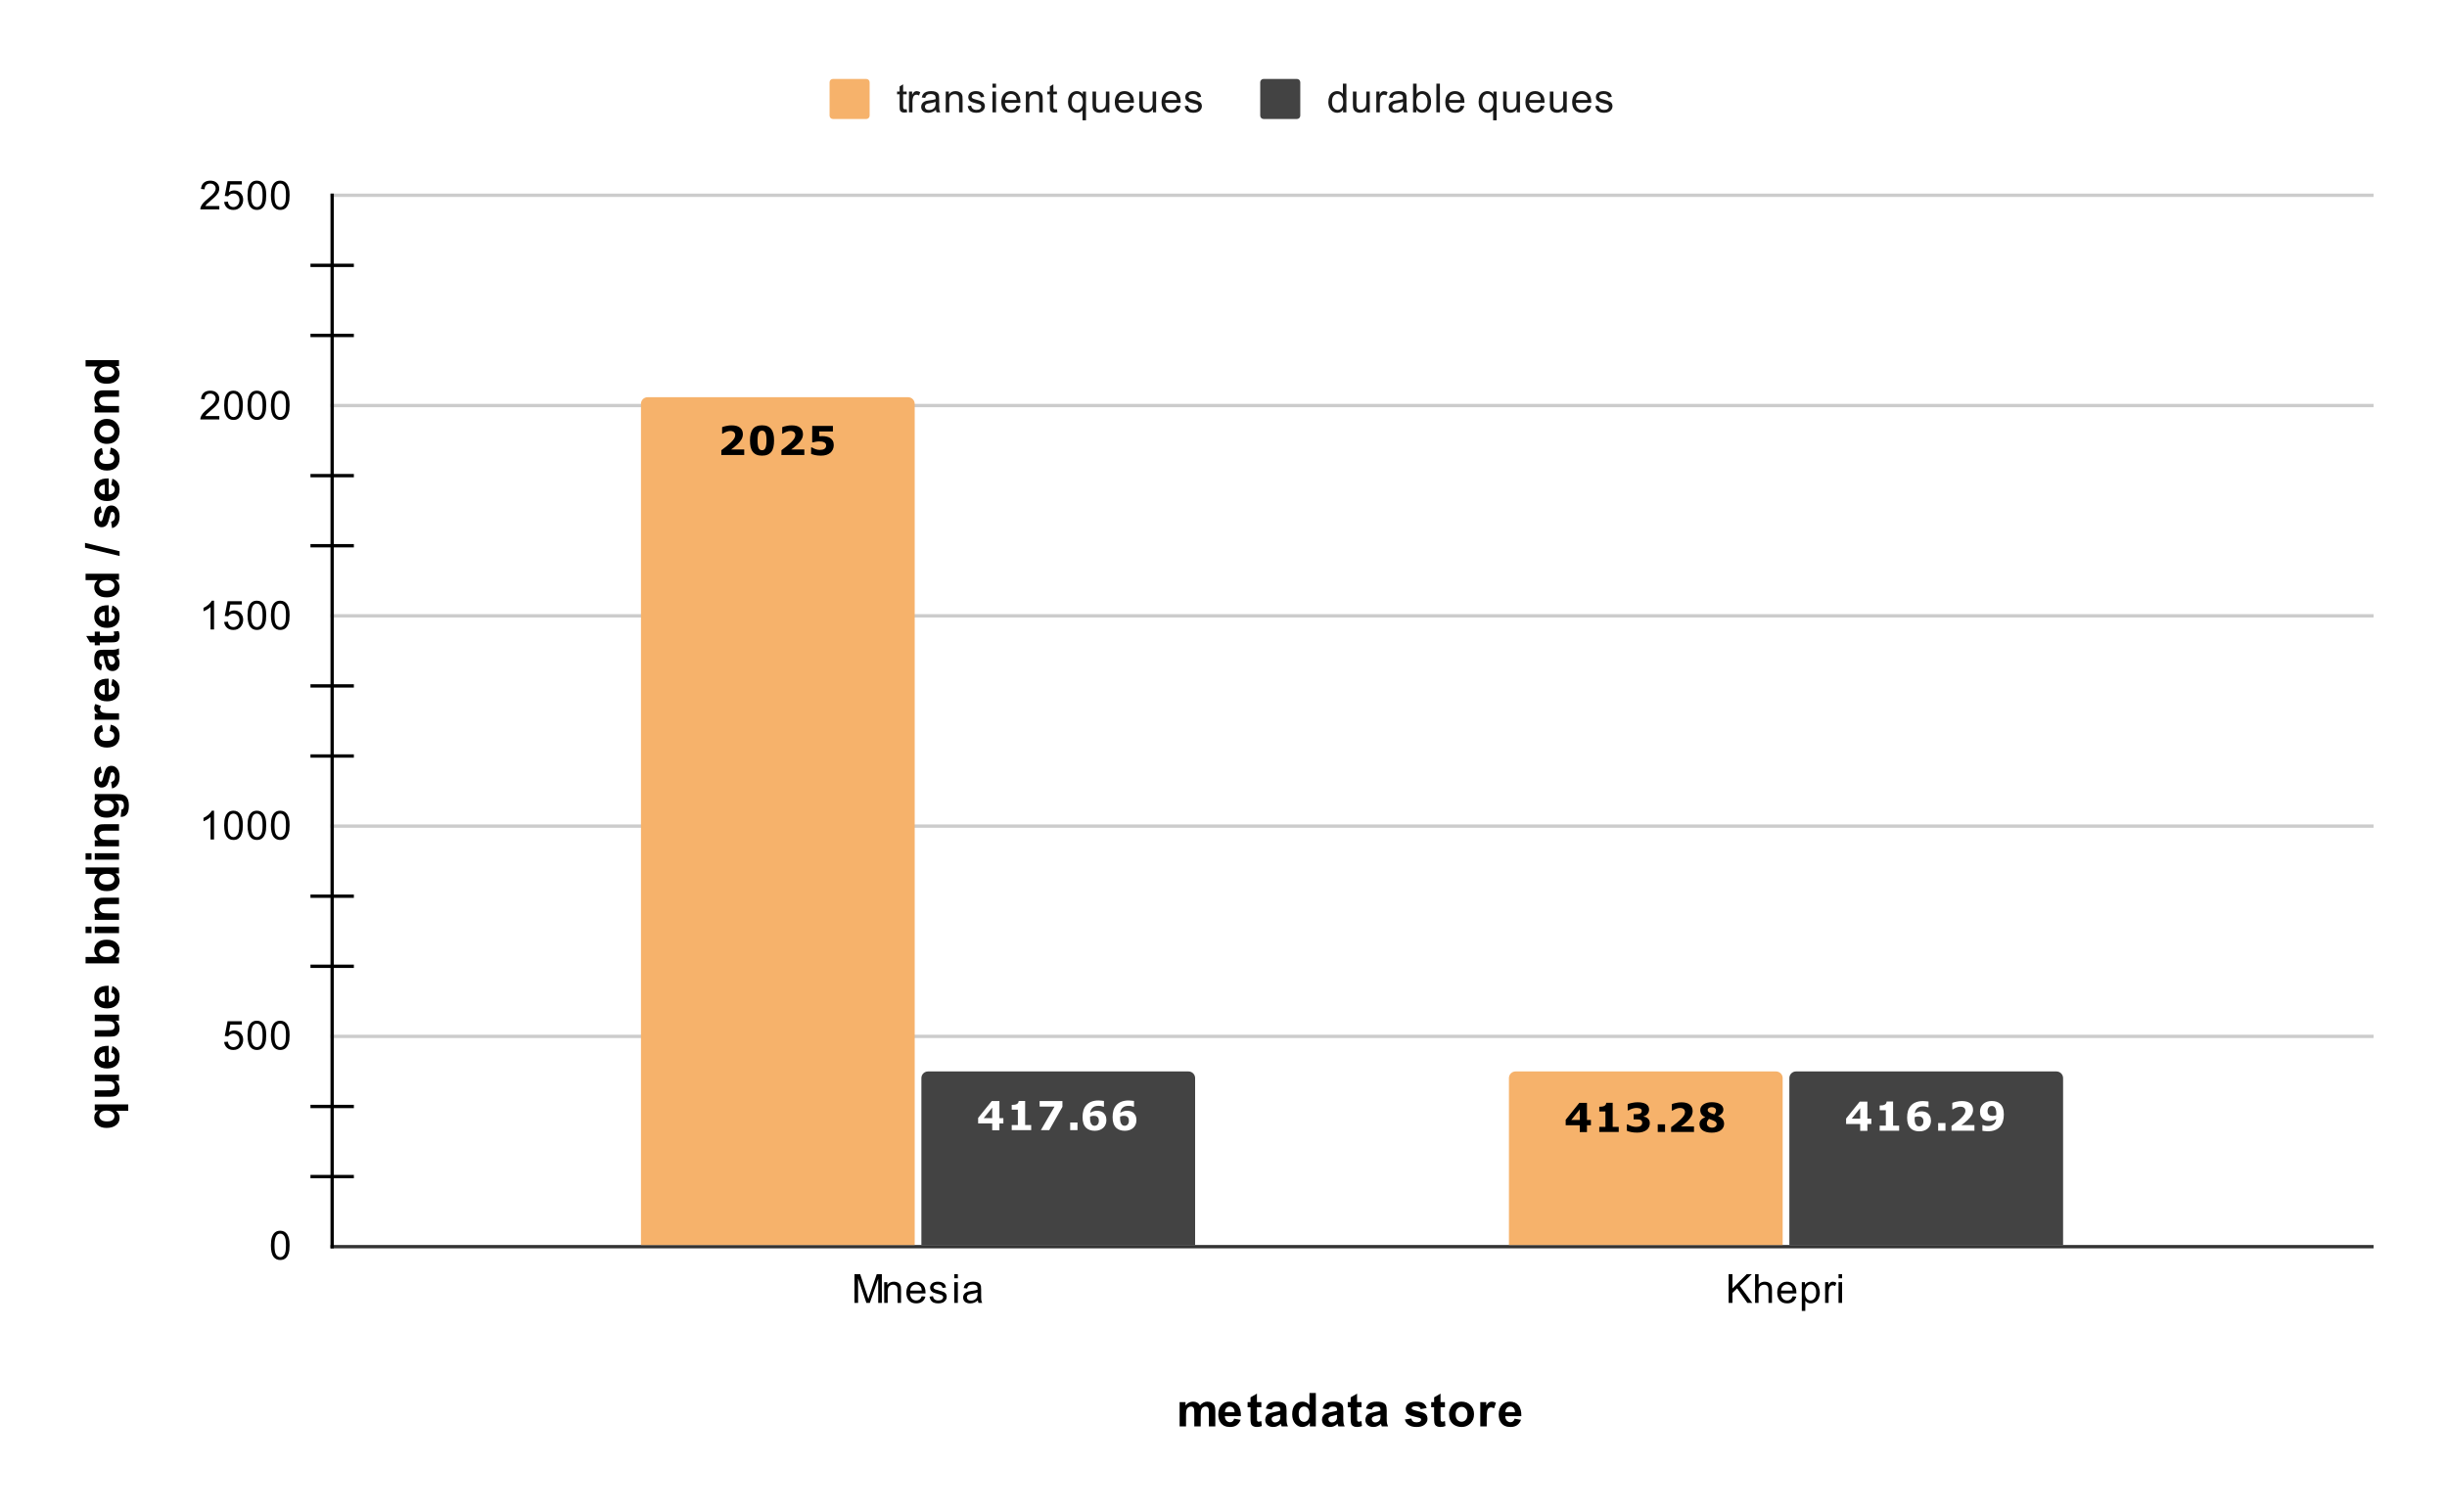 <svg version="1.1" viewBox="0.0 0.0 733.0 453.0" fill="none" stroke="none" stroke-linecap="square" stroke-miterlimit="10" width="733" height="453" xmlns:xlink="http://www.w3.org/1999/xlink" xmlns="http://www.w3.org/2000/svg"><path fill="#ffffff" d="M0 0L733.0 0L733.0 453.0L0 453.0L0 0Z" fill-rule="nonzero"/><path stroke="#333333" stroke-width="1.0" stroke-linecap="butt" d="M99.5 373.5L710.5 373.5" fill-rule="nonzero"/><path stroke="#cccccc" stroke-width="1.0" stroke-linecap="butt" d="M99.5 310.5L710.5 310.5" fill-rule="nonzero"/><path stroke="#cccccc" stroke-width="1.0" stroke-linecap="butt" d="M99.5 247.5L710.5 247.5" fill-rule="nonzero"/><path stroke="#cccccc" stroke-width="1.0" stroke-linecap="butt" d="M99.5 184.5L710.5 184.5" fill-rule="nonzero"/><path stroke="#cccccc" stroke-width="1.0" stroke-linecap="butt" d="M99.5 121.5L710.5 121.5" fill-rule="nonzero"/><path stroke="#cccccc" stroke-width="1.0" stroke-linecap="butt" d="M99.5 58.5L710.5 58.5" fill-rule="nonzero"/><path stroke="#000000" stroke-width="1.0" stroke-linecap="butt" stroke-opacity="0.0" d="M99.5 352.5L710.5 352.5" fill-rule="nonzero"/><path stroke="#000000" stroke-width="1.0" stroke-linecap="butt" stroke-opacity="0.0" d="M99.5 331.5L710.5 331.5" fill-rule="nonzero"/><path stroke="#000000" stroke-width="1.0" stroke-linecap="butt" stroke-opacity="0.0" d="M99.5 289.5L710.5 289.5" fill-rule="nonzero"/><path stroke="#000000" stroke-width="1.0" stroke-linecap="butt" stroke-opacity="0.0" d="M99.5 268.5L710.5 268.5" fill-rule="nonzero"/><path stroke="#000000" stroke-width="1.0" stroke-linecap="butt" stroke-opacity="0.0" d="M99.5 226.5L710.5 226.5" fill-rule="nonzero"/><path stroke="#000000" stroke-width="1.0" stroke-linecap="butt" stroke-opacity="0.0" d="M99.5 205.5L710.5 205.5" fill-rule="nonzero"/><path stroke="#000000" stroke-width="1.0" stroke-linecap="butt" stroke-opacity="0.0" d="M99.5 163.5L710.5 163.5" fill-rule="nonzero"/><path stroke="#000000" stroke-width="1.0" stroke-linecap="butt" stroke-opacity="0.0" d="M99.5 142.5L710.5 142.5" fill-rule="nonzero"/><path stroke="#000000" stroke-width="1.0" stroke-linecap="butt" stroke-opacity="0.0" d="M99.5 100.5L710.5 100.5" fill-rule="nonzero"/><path stroke="#000000" stroke-width="1.0" stroke-linecap="butt" stroke-opacity="0.0" d="M99.5 79.5L710.5 79.5" fill-rule="nonzero"/><path stroke="#000000" stroke-width="1.0" stroke-linecap="butt" d="M99.5 373.5L99.5 58.5" fill-rule="nonzero"/><clipPath id="id_0"><path d="M99.65 58.75L710.35 58.75L710.35 373.35L99.65 373.35L99.65 58.75Z" clip-rule="nonzero"/></clipPath><path stroke="#000000" stroke-width="2.0" stroke-linecap="butt" stroke-opacity="0.0" clip-path="url(#id_0)" d="M274.0 373.0L192.0 373.0L192.0 121.0C192.0 119.895 192.895 119.0 194.0 119.0L272.0 119.0C273.105 119.0 274.0 119.895 274.0 121.0Z" fill-rule="nonzero"/><path fill="#f6b26b" clip-path="url(#id_0)" d="M274.0 373.0L192.0 373.0L192.0 121.0C192.0 119.895 192.895 119.0 194.0 119.0L272.0 119.0C273.105 119.0 274.0 119.895 274.0 121.0Z" fill-rule="nonzero"/><path stroke="#000000" stroke-width="2.0" stroke-linecap="butt" stroke-opacity="0.0" clip-path="url(#id_0)" d="M534.0 373.0L452.0 373.0L452.0 323.0C452.0 321.895 452.895 321.0 454.0 321.0L532.0 321.0C533.105 321.0 534.0 321.895 534.0 323.0Z" fill-rule="nonzero"/><path fill="#f6b26b" clip-path="url(#id_0)" d="M534.0 373.0L452.0 373.0L452.0 323.0C452.0 321.895 452.895 321.0 454.0 321.0L532.0 321.0C533.105 321.0 534.0 321.895 534.0 323.0Z" fill-rule="nonzero"/><path stroke="#000000" stroke-width="2.0" stroke-linecap="butt" stroke-opacity="0.0" clip-path="url(#id_0)" d="M358.0 373.0L276.0 373.0L276.0 323.0C276.0 321.895 276.895 321.0 278.0 321.0L356.0 321.0C357.105 321.0 358.0 321.895 358.0 323.0Z" fill-rule="nonzero"/><path fill="#434343" clip-path="url(#id_0)" d="M358.0 373.0L276.0 373.0L276.0 323.0C276.0 321.895 276.895 321.0 278.0 321.0L356.0 321.0C357.105 321.0 358.0 321.895 358.0 323.0Z" fill-rule="nonzero"/><path stroke="#000000" stroke-width="2.0" stroke-linecap="butt" stroke-opacity="0.0" clip-path="url(#id_0)" d="M618.0 373.0L536.0 373.0L536.0 323.0C536.0 321.895 536.895 321.0 538.0 321.0L616.0 321.0C617.105 321.0 618.0 321.895 618.0 323.0Z" fill-rule="nonzero"/><path fill="#434343" clip-path="url(#id_0)" d="M618.0 373.0L536.0 373.0L536.0 323.0C536.0 321.895 536.895 321.0 538.0 321.0L616.0 321.0C617.105 321.0 618.0 321.895 618.0 323.0Z" fill-rule="nonzero"/><path stroke="#000000" stroke-width="1.0" stroke-linecap="butt" d="M93.5 352.5L105.5 352.5" fill-rule="nonzero"/><path stroke="#000000" stroke-width="1.0" stroke-linecap="butt" d="M93.5 331.5L105.5 331.5" fill-rule="nonzero"/><path stroke="#000000" stroke-width="1.0" stroke-linecap="butt" d="M93.5 289.5L105.5 289.5" fill-rule="nonzero"/><path stroke="#000000" stroke-width="1.0" stroke-linecap="butt" d="M93.5 268.5L105.5 268.5" fill-rule="nonzero"/><path stroke="#000000" stroke-width="1.0" stroke-linecap="butt" d="M93.5 226.5L105.5 226.5" fill-rule="nonzero"/><path stroke="#000000" stroke-width="1.0" stroke-linecap="butt" d="M93.5 205.5L105.5 205.5" fill-rule="nonzero"/><path stroke="#000000" stroke-width="1.0" stroke-linecap="butt" d="M93.5 163.5L105.5 163.5" fill-rule="nonzero"/><path stroke="#000000" stroke-width="1.0" stroke-linecap="butt" d="M93.5 142.5L105.5 142.5" fill-rule="nonzero"/><path stroke="#000000" stroke-width="1.0" stroke-linecap="butt" d="M93.5 100.5L105.5 100.5" fill-rule="nonzero"/><path stroke="#000000" stroke-width="1.0" stroke-linecap="butt" d="M93.5 79.5L105.5 79.5" fill-rule="nonzero"/><path stroke="#f6b26b" stroke-width="3.0" stroke-linejoin="round" stroke-linecap="round" d="M222.938 136.324L216.078 136.324L216.078 134.887Q216.875 134.308 217.656 133.683Q218.453 133.043 218.922 132.574Q219.625 131.887 219.922 131.387Q220.234 130.871 220.234 130.371Q220.234 129.777 219.844 129.449Q219.453 129.121 218.734 129.121Q218.203 129.121 217.609 129.355Q217.016 129.574 216.5 129.918L216.312 129.918L216.312 127.98Q216.734 127.793 217.547 127.621Q218.359 127.433 219.172 127.433Q220.812 127.433 221.672 128.121Q222.531 128.808 222.531 130.058Q222.531 130.887 222.109 131.637Q221.703 132.387 220.859 133.168Q220.328 133.668 219.781 134.09Q219.25 134.496 219.016 134.652L222.938 134.652L222.938 136.324ZM231.875 131.965Q231.875 133.058 231.672 133.933Q231.484 134.793 231.062 135.355Q230.625 135.918 229.938 136.215Q229.266 136.512 228.266 136.512Q227.281 136.512 226.594 136.215Q225.906 135.918 225.484 135.34Q225.047 134.777 224.844 133.918Q224.656 133.058 224.656 131.965Q224.656 130.824 224.859 129.996Q225.062 129.152 225.484 128.574Q225.922 127.996 226.609 127.715Q227.312 127.418 228.266 127.418Q229.266 127.418 229.938 127.715Q230.625 128.012 231.062 128.605Q231.484 129.168 231.672 130.012Q231.875 130.855 231.875 131.965ZM229.609 131.965Q229.609 130.371 229.297 129.699Q228.984 129.027 228.266 129.027Q227.547 129.027 227.234 129.699Q226.922 130.371 226.922 131.965Q226.922 133.527 227.234 134.215Q227.562 134.887 228.266 134.887Q228.969 134.887 229.281 134.215Q229.609 133.527 229.609 131.965ZM240.938 136.324L234.078 136.324L234.078 134.887Q234.875 134.308 235.656 133.683Q236.453 133.043 236.922 132.574Q237.625 131.887 237.922 131.387Q238.234 130.871 238.234 130.371Q238.234 129.777 237.844 129.449Q237.453 129.121 236.734 129.121Q236.203 129.121 235.609 129.355Q235.016 129.574 234.5 129.918L234.312 129.918L234.312 127.98Q234.734 127.793 235.547 127.621Q236.359 127.433 237.172 127.433Q238.812 127.433 239.672 128.121Q240.531 128.808 240.531 130.058Q240.531 130.887 240.109 131.637Q239.703 132.387 238.859 133.168Q238.328 133.668 237.781 134.09Q237.25 134.496 237.016 134.652L240.938 134.652L240.938 136.324ZM249.75 133.371Q249.75 134.043 249.484 134.637Q249.234 135.215 248.75 135.637Q248.219 136.074 247.516 136.293Q246.812 136.512 245.922 136.512Q244.859 136.496 244.141 136.34Q243.422 136.183 242.969 135.98L242.969 134.043L243.203 134.043Q243.734 134.371 244.344 134.59Q244.969 134.793 245.578 134.793Q245.953 134.793 246.375 134.715Q246.812 134.621 247.062 134.402Q247.266 134.215 247.359 134.027Q247.469 133.84 247.469 133.449Q247.469 133.137 247.328 132.918Q247.188 132.699 246.969 132.574Q246.656 132.371 246.203 132.308Q245.766 132.246 245.406 132.246Q244.875 132.246 244.391 132.34Q243.906 132.433 243.547 132.527L243.297 132.527L243.297 127.605L249.5 127.605L249.5 129.262L245.406 129.262L245.406 130.699Q245.594 130.683 245.859 130.683Q246.141 130.668 246.359 130.668Q247.078 130.668 247.641 130.808Q248.203 130.933 248.609 131.183Q249.156 131.512 249.453 132.043Q249.75 132.574 249.75 133.371Z" fill-rule="nonzero"/><path fill="#000000" d="M222.938 136.324L216.078 136.324L216.078 134.887Q216.875 134.308 217.656 133.683Q218.453 133.043 218.922 132.574Q219.625 131.887 219.922 131.387Q220.234 130.871 220.234 130.371Q220.234 129.777 219.844 129.449Q219.453 129.121 218.734 129.121Q218.203 129.121 217.609 129.355Q217.016 129.574 216.5 129.918L216.312 129.918L216.312 127.98Q216.734 127.793 217.547 127.621Q218.359 127.433 219.172 127.433Q220.812 127.433 221.672 128.121Q222.531 128.808 222.531 130.058Q222.531 130.887 222.109 131.637Q221.703 132.387 220.859 133.168Q220.328 133.668 219.781 134.09Q219.25 134.496 219.016 134.652L222.938 134.652L222.938 136.324ZM231.875 131.965Q231.875 133.058 231.672 133.933Q231.484 134.793 231.062 135.355Q230.625 135.918 229.938 136.215Q229.266 136.512 228.266 136.512Q227.281 136.512 226.594 136.215Q225.906 135.918 225.484 135.34Q225.047 134.777 224.844 133.918Q224.656 133.058 224.656 131.965Q224.656 130.824 224.859 129.996Q225.062 129.152 225.484 128.574Q225.922 127.996 226.609 127.715Q227.312 127.418 228.266 127.418Q229.266 127.418 229.938 127.715Q230.625 128.012 231.062 128.605Q231.484 129.168 231.672 130.012Q231.875 130.855 231.875 131.965ZM229.609 131.965Q229.609 130.371 229.297 129.699Q228.984 129.027 228.266 129.027Q227.547 129.027 227.234 129.699Q226.922 130.371 226.922 131.965Q226.922 133.527 227.234 134.215Q227.562 134.887 228.266 134.887Q228.969 134.887 229.281 134.215Q229.609 133.527 229.609 131.965ZM240.938 136.324L234.078 136.324L234.078 134.887Q234.875 134.308 235.656 133.683Q236.453 133.043 236.922 132.574Q237.625 131.887 237.922 131.387Q238.234 130.871 238.234 130.371Q238.234 129.777 237.844 129.449Q237.453 129.121 236.734 129.121Q236.203 129.121 235.609 129.355Q235.016 129.574 234.5 129.918L234.312 129.918L234.312 127.98Q234.734 127.793 235.547 127.621Q236.359 127.433 237.172 127.433Q238.812 127.433 239.672 128.121Q240.531 128.808 240.531 130.058Q240.531 130.887 240.109 131.637Q239.703 132.387 238.859 133.168Q238.328 133.668 237.781 134.09Q237.25 134.496 237.016 134.652L240.938 134.652L240.938 136.324ZM249.75 133.371Q249.75 134.043 249.484 134.637Q249.234 135.215 248.75 135.637Q248.219 136.074 247.516 136.293Q246.812 136.512 245.922 136.512Q244.859 136.496 244.141 136.34Q243.422 136.183 242.969 135.98L242.969 134.043L243.203 134.043Q243.734 134.371 244.344 134.59Q244.969 134.793 245.578 134.793Q245.953 134.793 246.375 134.715Q246.812 134.621 247.062 134.402Q247.266 134.215 247.359 134.027Q247.469 133.84 247.469 133.449Q247.469 133.137 247.328 132.918Q247.188 132.699 246.969 132.574Q246.656 132.371 246.203 132.308Q245.766 132.246 245.406 132.246Q244.875 132.246 244.391 132.34Q243.906 132.433 243.547 132.527L243.297 132.527L243.297 127.605L249.5 127.605L249.5 129.262L245.406 129.262L245.406 130.699Q245.594 130.683 245.859 130.683Q246.141 130.668 246.359 130.668Q247.078 130.668 247.641 130.808Q248.203 130.933 248.609 131.183Q249.156 131.512 249.453 132.043Q249.75 132.574 249.75 133.371Z" fill-rule="nonzero"/><path stroke="#f6b26b" stroke-width="3.0" stroke-linejoin="round" stroke-linecap="round" d="M476.562 337.127L475.375 337.127L475.375 339.174L473.219 339.174L473.219 337.127L469.0 337.127L469.0 335.487L473.078 330.424L475.375 330.424L475.375 335.533L476.562 335.533L476.562 337.127ZM473.219 335.533L473.219 332.393L470.688 335.533L473.219 335.533ZM484.891 339.143L479.062 339.143L479.062 337.612L480.906 337.612L480.906 333.002L479.062 333.002L479.062 331.58Q479.484 331.58 479.859 331.533Q480.25 331.487 480.516 331.362Q480.812 331.221 480.969 330.987Q481.125 330.752 481.141 330.393L483.078 330.393L483.078 337.612L484.891 337.612L484.891 339.143ZM493.578 335.049Q493.859 335.299 494.031 335.627Q494.203 335.955 494.203 336.502Q494.203 337.112 493.953 337.643Q493.719 338.174 493.219 338.565Q492.719 338.924 492.047 339.127Q491.391 339.33 490.438 339.33Q489.359 339.33 488.578 339.158Q487.812 338.987 487.328 338.768L487.328 336.862L487.547 336.862Q488.047 337.158 488.75 337.393Q489.453 337.612 490.031 337.612Q490.375 337.612 490.766 337.565Q491.172 337.502 491.453 337.315Q491.656 337.158 491.781 336.955Q491.922 336.752 491.922 336.346Q491.922 335.971 491.734 335.768Q491.562 335.549 491.281 335.471Q491.0 335.377 490.594 335.377Q490.188 335.362 489.844 335.362L489.359 335.362L489.359 333.799L489.859 333.799Q490.312 333.799 490.656 333.768Q491.016 333.737 491.266 333.627Q491.516 333.518 491.641 333.346Q491.781 333.158 491.781 332.799Q491.781 332.533 491.641 332.377Q491.516 332.205 491.312 332.112Q491.078 332.018 490.766 331.987Q490.453 331.94 490.234 331.94Q489.688 331.94 489.031 332.127Q488.391 332.315 487.797 332.674L487.578 332.674L487.578 330.783Q488.047 330.596 488.875 330.424Q489.703 330.237 490.562 330.237Q491.375 330.237 492.0 330.377Q492.625 330.518 493.031 330.768Q493.516 331.049 493.75 331.471Q493.984 331.877 493.984 332.424Q493.984 333.143 493.531 333.721Q493.078 334.283 492.344 334.455L492.344 334.533Q492.641 334.565 492.969 334.69Q493.297 334.815 493.578 335.049ZM498.766 339.143L496.578 339.143L496.578 336.846L498.766 336.846L498.766 339.143ZM507.438 339.143L500.578 339.143L500.578 337.705Q501.375 337.127 502.156 336.502Q502.953 335.862 503.422 335.393Q504.125 334.705 504.422 334.205Q504.734 333.69 504.734 333.19Q504.734 332.596 504.344 332.268Q503.953 331.94 503.234 331.94Q502.703 331.94 502.109 332.174Q501.516 332.393 501.0 332.737L500.812 332.737L500.812 330.799Q501.234 330.612 502.047 330.44Q502.859 330.252 503.672 330.252Q505.312 330.252 506.172 330.94Q507.031 331.627 507.031 332.877Q507.031 333.705 506.609 334.455Q506.203 335.205 505.359 335.987Q504.828 336.487 504.281 336.908Q503.75 337.315 503.516 337.471L507.438 337.471L507.438 339.143ZM516.453 336.705Q516.453 337.862 515.469 338.612Q514.484 339.346 512.75 339.346Q511.781 339.346 511.094 339.143Q510.406 338.94 509.953 338.596Q509.516 338.252 509.297 337.783Q509.078 337.315 509.078 336.783Q509.078 336.127 509.453 335.627Q509.844 335.112 510.797 334.737L510.797 334.705Q510.031 334.346 509.672 333.815Q509.312 333.283 509.312 332.58Q509.312 331.549 510.266 330.893Q511.234 330.221 512.781 330.221Q514.391 330.221 515.312 330.83Q516.234 331.424 516.234 332.424Q516.234 333.049 515.844 333.533Q515.453 334.018 514.656 334.362L514.656 334.393Q515.578 334.737 516.016 335.33Q516.453 335.908 516.453 336.705ZM514.031 332.674Q514.031 332.221 513.688 331.971Q513.344 331.705 512.781 331.705Q512.562 331.705 512.344 331.752Q512.125 331.799 511.953 331.908Q511.781 332.002 511.656 332.174Q511.547 332.33 511.547 332.533Q511.547 332.877 511.75 333.08Q511.953 333.268 512.391 333.455Q512.562 333.533 512.844 333.643Q513.125 333.737 513.531 333.862Q513.797 333.549 513.906 333.299Q514.031 333.049 514.031 332.674ZM514.219 336.799Q514.219 336.377 514.0 336.174Q513.797 335.955 513.141 335.674Q512.938 335.58 512.562 335.455Q512.203 335.315 511.953 335.221Q511.703 335.455 511.5 335.783Q511.297 336.112 511.297 336.518Q511.297 337.127 511.734 337.487Q512.172 337.846 512.875 337.846Q513.062 337.846 513.312 337.799Q513.562 337.737 513.75 337.612Q513.953 337.471 514.078 337.299Q514.219 337.112 514.219 336.799Z" fill-rule="nonzero"/><path fill="#000000" d="M476.562 337.127L475.375 337.127L475.375 339.174L473.219 339.174L473.219 337.127L469.0 337.127L469.0 335.487L473.078 330.424L475.375 330.424L475.375 335.533L476.562 335.533L476.562 337.127ZM473.219 335.533L473.219 332.393L470.688 335.533L473.219 335.533ZM484.891 339.143L479.062 339.143L479.062 337.612L480.906 337.612L480.906 333.002L479.062 333.002L479.062 331.58Q479.484 331.58 479.859 331.533Q480.25 331.487 480.516 331.362Q480.812 331.221 480.969 330.987Q481.125 330.752 481.141 330.393L483.078 330.393L483.078 337.612L484.891 337.612L484.891 339.143ZM493.578 335.049Q493.859 335.299 494.031 335.627Q494.203 335.955 494.203 336.502Q494.203 337.112 493.953 337.643Q493.719 338.174 493.219 338.565Q492.719 338.924 492.047 339.127Q491.391 339.33 490.438 339.33Q489.359 339.33 488.578 339.158Q487.812 338.987 487.328 338.768L487.328 336.862L487.547 336.862Q488.047 337.158 488.75 337.393Q489.453 337.612 490.031 337.612Q490.375 337.612 490.766 337.565Q491.172 337.502 491.453 337.315Q491.656 337.158 491.781 336.955Q491.922 336.752 491.922 336.346Q491.922 335.971 491.734 335.768Q491.562 335.549 491.281 335.471Q491.0 335.377 490.594 335.377Q490.188 335.362 489.844 335.362L489.359 335.362L489.359 333.799L489.859 333.799Q490.312 333.799 490.656 333.768Q491.016 333.737 491.266 333.627Q491.516 333.518 491.641 333.346Q491.781 333.158 491.781 332.799Q491.781 332.533 491.641 332.377Q491.516 332.205 491.312 332.112Q491.078 332.018 490.766 331.987Q490.453 331.94 490.234 331.94Q489.688 331.94 489.031 332.127Q488.391 332.315 487.797 332.674L487.578 332.674L487.578 330.783Q488.047 330.596 488.875 330.424Q489.703 330.237 490.562 330.237Q491.375 330.237 492.0 330.377Q492.625 330.518 493.031 330.768Q493.516 331.049 493.75 331.471Q493.984 331.877 493.984 332.424Q493.984 333.143 493.531 333.721Q493.078 334.283 492.344 334.455L492.344 334.533Q492.641 334.565 492.969 334.69Q493.297 334.815 493.578 335.049ZM498.766 339.143L496.578 339.143L496.578 336.846L498.766 336.846L498.766 339.143ZM507.438 339.143L500.578 339.143L500.578 337.705Q501.375 337.127 502.156 336.502Q502.953 335.862 503.422 335.393Q504.125 334.705 504.422 334.205Q504.734 333.69 504.734 333.19Q504.734 332.596 504.344 332.268Q503.953 331.94 503.234 331.94Q502.703 331.94 502.109 332.174Q501.516 332.393 501.0 332.737L500.812 332.737L500.812 330.799Q501.234 330.612 502.047 330.44Q502.859 330.252 503.672 330.252Q505.312 330.252 506.172 330.94Q507.031 331.627 507.031 332.877Q507.031 333.705 506.609 334.455Q506.203 335.205 505.359 335.987Q504.828 336.487 504.281 336.908Q503.75 337.315 503.516 337.471L507.438 337.471L507.438 339.143ZM516.453 336.705Q516.453 337.862 515.469 338.612Q514.484 339.346 512.75 339.346Q511.781 339.346 511.094 339.143Q510.406 338.94 509.953 338.596Q509.516 338.252 509.297 337.783Q509.078 337.315 509.078 336.783Q509.078 336.127 509.453 335.627Q509.844 335.112 510.797 334.737L510.797 334.705Q510.031 334.346 509.672 333.815Q509.312 333.283 509.312 332.58Q509.312 331.549 510.266 330.893Q511.234 330.221 512.781 330.221Q514.391 330.221 515.312 330.83Q516.234 331.424 516.234 332.424Q516.234 333.049 515.844 333.533Q515.453 334.018 514.656 334.362L514.656 334.393Q515.578 334.737 516.016 335.33Q516.453 335.908 516.453 336.705ZM514.031 332.674Q514.031 332.221 513.688 331.971Q513.344 331.705 512.781 331.705Q512.562 331.705 512.344 331.752Q512.125 331.799 511.953 331.908Q511.781 332.002 511.656 332.174Q511.547 332.33 511.547 332.533Q511.547 332.877 511.75 333.08Q511.953 333.268 512.391 333.455Q512.562 333.533 512.844 333.643Q513.125 333.737 513.531 333.862Q513.797 333.549 513.906 333.299Q514.031 333.049 514.031 332.674ZM514.219 336.799Q514.219 336.377 514.0 336.174Q513.797 335.955 513.141 335.674Q512.938 335.58 512.562 335.455Q512.203 335.315 511.953 335.221Q511.703 335.455 511.5 335.783Q511.297 336.112 511.297 336.518Q511.297 337.127 511.734 337.487Q512.172 337.846 512.875 337.846Q513.062 337.846 513.312 337.799Q513.562 337.737 513.75 337.612Q513.953 337.471 514.078 337.299Q514.219 337.112 514.219 336.799Z" fill-rule="nonzero"/><path stroke="#434343" stroke-width="3.0" stroke-linejoin="round" stroke-linecap="round" d="M300.562 336.576L299.375 336.576L299.375 338.623L297.219 338.623L297.219 336.576L293.0 336.576L293.0 334.935L297.078 329.873L299.375 329.873L299.375 334.982L300.562 334.982L300.562 336.576ZM297.219 334.982L297.219 331.842L294.688 334.982L297.219 334.982ZM308.891 338.592L303.062 338.592L303.062 337.06L304.906 337.06L304.906 332.451L303.062 332.451L303.062 331.029Q303.484 331.029 303.859 330.982Q304.25 330.935 304.516 330.81Q304.812 330.67 304.969 330.435Q305.125 330.201 305.141 329.842L307.078 329.842L307.078 337.06L308.891 337.06L308.891 338.592ZM318.25 331.607L314.297 338.592L311.797 338.592L315.891 331.529L311.422 331.529L311.422 329.873L318.25 329.873L318.25 331.607ZM322.766 338.592L320.578 338.592L320.578 336.295L322.766 336.295L322.766 338.592ZM331.422 335.623Q331.422 336.295 331.172 336.889Q330.938 337.482 330.484 337.889Q330.016 338.31 329.391 338.545Q328.766 338.779 327.922 338.779Q327.141 338.779 326.484 338.56Q325.844 338.342 325.375 337.904Q324.844 337.404 324.562 336.607Q324.281 335.81 324.281 334.701Q324.281 333.545 324.547 332.654Q324.812 331.764 325.406 331.092Q325.984 330.435 326.891 330.076Q327.812 329.701 329.078 329.701Q329.516 329.701 330.016 329.764Q330.531 329.826 330.688 329.842L330.688 331.56L330.469 331.56Q330.297 331.482 329.922 331.389Q329.547 331.295 329.062 331.295Q327.938 331.295 327.312 331.857Q326.688 332.404 326.562 333.389Q327.016 333.107 327.516 332.951Q328.016 332.779 328.594 332.779Q329.109 332.779 329.531 332.904Q329.969 333.014 330.344 333.264Q330.844 333.607 331.125 334.185Q331.422 334.764 331.422 335.623ZM328.75 336.935Q328.938 336.732 329.047 336.467Q329.156 336.201 329.156 335.732Q329.156 335.295 329.031 335.029Q328.906 334.748 328.688 334.592Q328.484 334.42 328.188 334.357Q327.906 334.295 327.609 334.295Q327.344 334.295 327.062 334.357Q326.781 334.42 326.547 334.514Q326.547 334.56 326.531 334.701Q326.531 334.842 326.531 335.045Q326.531 335.764 326.672 336.232Q326.828 336.685 327.062 336.935Q327.234 337.123 327.453 337.217Q327.672 337.295 327.938 337.295Q328.125 337.295 328.359 337.201Q328.594 337.107 328.75 336.935ZM340.422 335.623Q340.422 336.295 340.172 336.889Q339.938 337.482 339.484 337.889Q339.016 338.31 338.391 338.545Q337.766 338.779 336.922 338.779Q336.141 338.779 335.484 338.56Q334.844 338.342 334.375 337.904Q333.844 337.404 333.562 336.607Q333.281 335.81 333.281 334.701Q333.281 333.545 333.547 332.654Q333.812 331.764 334.406 331.092Q334.984 330.435 335.891 330.076Q336.812 329.701 338.078 329.701Q338.516 329.701 339.016 329.764Q339.531 329.826 339.688 329.842L339.688 331.56L339.469 331.56Q339.297 331.482 338.922 331.389Q338.547 331.295 338.062 331.295Q336.938 331.295 336.312 331.857Q335.688 332.404 335.562 333.389Q336.016 333.107 336.516 332.951Q337.016 332.779 337.594 332.779Q338.109 332.779 338.531 332.904Q338.969 333.014 339.344 333.264Q339.844 333.607 340.125 334.185Q340.422 334.764 340.422 335.623ZM337.75 336.935Q337.938 336.732 338.047 336.467Q338.156 336.201 338.156 335.732Q338.156 335.295 338.031 335.029Q337.906 334.748 337.688 334.592Q337.484 334.42 337.188 334.357Q336.906 334.295 336.609 334.295Q336.344 334.295 336.062 334.357Q335.781 334.42 335.547 334.514Q335.547 334.56 335.531 334.701Q335.531 334.842 335.531 335.045Q335.531 335.764 335.672 336.232Q335.828 336.685 336.062 336.935Q336.234 337.123 336.453 337.217Q336.672 337.295 336.938 337.295Q337.125 337.295 337.359 337.201Q337.594 337.107 337.75 336.935Z" fill-rule="nonzero"/><path fill="#ffffff" d="M300.562 336.576L299.375 336.576L299.375 338.623L297.219 338.623L297.219 336.576L293.0 336.576L293.0 334.935L297.078 329.873L299.375 329.873L299.375 334.982L300.562 334.982L300.562 336.576ZM297.219 334.982L297.219 331.842L294.688 334.982L297.219 334.982ZM308.891 338.592L303.062 338.592L303.062 337.06L304.906 337.06L304.906 332.451L303.062 332.451L303.062 331.029Q303.484 331.029 303.859 330.982Q304.25 330.935 304.516 330.81Q304.812 330.67 304.969 330.435Q305.125 330.201 305.141 329.842L307.078 329.842L307.078 337.06L308.891 337.06L308.891 338.592ZM318.25 331.607L314.297 338.592L311.797 338.592L315.891 331.529L311.422 331.529L311.422 329.873L318.25 329.873L318.25 331.607ZM322.766 338.592L320.578 338.592L320.578 336.295L322.766 336.295L322.766 338.592ZM331.422 335.623Q331.422 336.295 331.172 336.889Q330.938 337.482 330.484 337.889Q330.016 338.31 329.391 338.545Q328.766 338.779 327.922 338.779Q327.141 338.779 326.484 338.56Q325.844 338.342 325.375 337.904Q324.844 337.404 324.562 336.607Q324.281 335.81 324.281 334.701Q324.281 333.545 324.547 332.654Q324.812 331.764 325.406 331.092Q325.984 330.435 326.891 330.076Q327.812 329.701 329.078 329.701Q329.516 329.701 330.016 329.764Q330.531 329.826 330.688 329.842L330.688 331.56L330.469 331.56Q330.297 331.482 329.922 331.389Q329.547 331.295 329.062 331.295Q327.938 331.295 327.312 331.857Q326.688 332.404 326.562 333.389Q327.016 333.107 327.516 332.951Q328.016 332.779 328.594 332.779Q329.109 332.779 329.531 332.904Q329.969 333.014 330.344 333.264Q330.844 333.607 331.125 334.185Q331.422 334.764 331.422 335.623ZM328.75 336.935Q328.938 336.732 329.047 336.467Q329.156 336.201 329.156 335.732Q329.156 335.295 329.031 335.029Q328.906 334.748 328.688 334.592Q328.484 334.42 328.188 334.357Q327.906 334.295 327.609 334.295Q327.344 334.295 327.062 334.357Q326.781 334.42 326.547 334.514Q326.547 334.56 326.531 334.701Q326.531 334.842 326.531 335.045Q326.531 335.764 326.672 336.232Q326.828 336.685 327.062 336.935Q327.234 337.123 327.453 337.217Q327.672 337.295 327.938 337.295Q328.125 337.295 328.359 337.201Q328.594 337.107 328.75 336.935ZM340.422 335.623Q340.422 336.295 340.172 336.889Q339.938 337.482 339.484 337.889Q339.016 338.31 338.391 338.545Q337.766 338.779 336.922 338.779Q336.141 338.779 335.484 338.56Q334.844 338.342 334.375 337.904Q333.844 337.404 333.562 336.607Q333.281 335.81 333.281 334.701Q333.281 333.545 333.547 332.654Q333.812 331.764 334.406 331.092Q334.984 330.435 335.891 330.076Q336.812 329.701 338.078 329.701Q338.516 329.701 339.016 329.764Q339.531 329.826 339.688 329.842L339.688 331.56L339.469 331.56Q339.297 331.482 338.922 331.389Q338.547 331.295 338.062 331.295Q336.938 331.295 336.312 331.857Q335.688 332.404 335.562 333.389Q336.016 333.107 336.516 332.951Q337.016 332.779 337.594 332.779Q338.109 332.779 338.531 332.904Q338.969 333.014 339.344 333.264Q339.844 333.607 340.125 334.185Q340.422 334.764 340.422 335.623ZM337.75 336.935Q337.938 336.732 338.047 336.467Q338.156 336.201 338.156 335.732Q338.156 335.295 338.031 335.029Q337.906 334.748 337.688 334.592Q337.484 334.42 337.188 334.357Q336.906 334.295 336.609 334.295Q336.344 334.295 336.062 334.357Q335.781 334.42 335.547 334.514Q335.547 334.56 335.531 334.701Q335.531 334.842 335.531 335.045Q335.531 335.764 335.672 336.232Q335.828 336.685 336.062 336.935Q336.234 337.123 336.453 337.217Q336.672 337.295 336.938 337.295Q337.125 337.295 337.359 337.201Q337.594 337.107 337.75 336.935Z" fill-rule="nonzero"/><path stroke="#434343" stroke-width="3.0" stroke-linejoin="round" stroke-linecap="round" d="M560.562 336.748L559.375 336.748L559.375 338.795L557.219 338.795L557.219 336.748L553.0 336.748L553.0 335.108L557.078 330.045L559.375 330.045L559.375 335.155L560.562 335.155L560.562 336.748ZM557.219 335.155L557.219 332.014L554.688 335.155L557.219 335.155ZM568.891 338.764L563.062 338.764L563.062 337.233L564.906 337.233L564.906 332.623L563.062 332.623L563.062 331.202Q563.484 331.202 563.859 331.155Q564.25 331.108 564.516 330.983Q564.812 330.842 564.969 330.608Q565.125 330.373 565.141 330.014L567.078 330.014L567.078 337.233L568.891 337.233L568.891 338.764ZM578.422 335.795Q578.422 336.467 578.172 337.061Q577.938 337.655 577.484 338.061Q577.016 338.483 576.391 338.717Q575.766 338.952 574.922 338.952Q574.141 338.952 573.484 338.733Q572.844 338.514 572.375 338.077Q571.844 337.577 571.562 336.78Q571.281 335.983 571.281 334.873Q571.281 333.717 571.547 332.827Q571.812 331.936 572.406 331.264Q572.984 330.608 573.891 330.248Q574.812 329.873 576.078 329.873Q576.516 329.873 577.016 329.936Q577.531 329.998 577.688 330.014L577.688 331.733L577.469 331.733Q577.297 331.655 576.922 331.561Q576.547 331.467 576.062 331.467Q574.938 331.467 574.312 332.03Q573.688 332.577 573.562 333.561Q574.016 333.28 574.516 333.123Q575.016 332.952 575.594 332.952Q576.109 332.952 576.531 333.077Q576.969 333.186 577.344 333.436Q577.844 333.78 578.125 334.358Q578.422 334.936 578.422 335.795ZM575.75 337.108Q575.938 336.905 576.047 336.639Q576.156 336.373 576.156 335.905Q576.156 335.467 576.031 335.202Q575.906 334.92 575.688 334.764Q575.484 334.592 575.188 334.53Q574.906 334.467 574.609 334.467Q574.344 334.467 574.062 334.53Q573.781 334.592 573.547 334.686Q573.547 334.733 573.531 334.873Q573.531 335.014 573.531 335.217Q573.531 335.936 573.672 336.405Q573.828 336.858 574.062 337.108Q574.234 337.295 574.453 337.389Q574.672 337.467 574.938 337.467Q575.125 337.467 575.359 337.373Q575.594 337.28 575.75 337.108ZM582.766 338.764L580.578 338.764L580.578 336.467L582.766 336.467L582.766 338.764ZM591.438 338.764L584.578 338.764L584.578 337.327Q585.375 336.748 586.156 336.123Q586.953 335.483 587.422 335.014Q588.125 334.327 588.422 333.827Q588.734 333.311 588.734 332.811Q588.734 332.217 588.344 331.889Q587.953 331.561 587.234 331.561Q586.703 331.561 586.109 331.795Q585.516 332.014 585.0 332.358L584.812 332.358L584.812 330.42Q585.234 330.233 586.047 330.061Q586.859 329.873 587.672 329.873Q589.312 329.873 590.172 330.561Q591.031 331.248 591.031 332.498Q591.031 333.327 590.609 334.077Q590.203 334.827 589.359 335.608Q588.828 336.108 588.281 336.53Q587.75 336.936 587.516 337.092L591.438 337.092L591.438 338.764ZM600.25 333.905Q600.25 335.014 599.969 335.952Q599.688 336.889 599.109 337.545Q598.484 338.233 597.562 338.592Q596.656 338.936 595.422 338.936Q594.984 338.936 594.484 338.873Q593.984 338.827 593.828 338.795L593.828 337.077L594.062 337.077Q594.234 337.155 594.562 337.248Q594.891 337.342 595.453 337.342Q595.906 337.342 596.344 337.233Q596.781 337.108 597.094 336.858Q597.453 336.608 597.672 336.217Q597.891 335.811 597.969 335.248Q597.453 335.545 597.016 335.702Q596.578 335.858 595.938 335.858Q595.438 335.858 594.984 335.748Q594.547 335.623 594.172 335.358Q593.688 335.014 593.391 334.452Q593.109 333.889 593.109 333.03Q593.109 331.623 594.078 330.748Q595.062 329.858 596.641 329.858Q597.453 329.858 598.078 330.077Q598.719 330.295 599.172 330.733Q599.703 331.233 599.969 332.014Q600.25 332.795 600.25 333.905ZM598.0 333.577Q598.0 332.873 597.859 332.42Q597.734 331.952 597.484 331.702Q597.312 331.514 597.094 331.436Q596.875 331.342 596.625 331.342Q596.391 331.342 596.188 331.42Q595.984 331.498 595.781 331.702Q595.609 331.889 595.484 332.202Q595.375 332.498 595.375 332.92Q595.375 333.327 595.5 333.608Q595.625 333.889 595.844 334.045Q596.047 334.202 596.328 334.264Q596.609 334.327 596.938 334.327Q597.188 334.327 597.5 334.264Q597.812 334.202 597.984 334.123Q597.984 334.061 597.984 333.952Q598.0 333.827 598.0 333.577Z" fill-rule="nonzero"/><path fill="#ffffff" d="M560.562 336.748L559.375 336.748L559.375 338.795L557.219 338.795L557.219 336.748L553.0 336.748L553.0 335.108L557.078 330.045L559.375 330.045L559.375 335.155L560.562 335.155L560.562 336.748ZM557.219 335.155L557.219 332.014L554.688 335.155L557.219 335.155ZM568.891 338.764L563.062 338.764L563.062 337.233L564.906 337.233L564.906 332.623L563.062 332.623L563.062 331.202Q563.484 331.202 563.859 331.155Q564.25 331.108 564.516 330.983Q564.812 330.842 564.969 330.608Q565.125 330.373 565.141 330.014L567.078 330.014L567.078 337.233L568.891 337.233L568.891 338.764ZM578.422 335.795Q578.422 336.467 578.172 337.061Q577.938 337.655 577.484 338.061Q577.016 338.483 576.391 338.717Q575.766 338.952 574.922 338.952Q574.141 338.952 573.484 338.733Q572.844 338.514 572.375 338.077Q571.844 337.577 571.562 336.78Q571.281 335.983 571.281 334.873Q571.281 333.717 571.547 332.827Q571.812 331.936 572.406 331.264Q572.984 330.608 573.891 330.248Q574.812 329.873 576.078 329.873Q576.516 329.873 577.016 329.936Q577.531 329.998 577.688 330.014L577.688 331.733L577.469 331.733Q577.297 331.655 576.922 331.561Q576.547 331.467 576.062 331.467Q574.938 331.467 574.312 332.03Q573.688 332.577 573.562 333.561Q574.016 333.28 574.516 333.123Q575.016 332.952 575.594 332.952Q576.109 332.952 576.531 333.077Q576.969 333.186 577.344 333.436Q577.844 333.78 578.125 334.358Q578.422 334.936 578.422 335.795ZM575.75 337.108Q575.938 336.905 576.047 336.639Q576.156 336.373 576.156 335.905Q576.156 335.467 576.031 335.202Q575.906 334.92 575.688 334.764Q575.484 334.592 575.188 334.53Q574.906 334.467 574.609 334.467Q574.344 334.467 574.062 334.53Q573.781 334.592 573.547 334.686Q573.547 334.733 573.531 334.873Q573.531 335.014 573.531 335.217Q573.531 335.936 573.672 336.405Q573.828 336.858 574.062 337.108Q574.234 337.295 574.453 337.389Q574.672 337.467 574.938 337.467Q575.125 337.467 575.359 337.373Q575.594 337.28 575.75 337.108ZM582.766 338.764L580.578 338.764L580.578 336.467L582.766 336.467L582.766 338.764ZM591.438 338.764L584.578 338.764L584.578 337.327Q585.375 336.748 586.156 336.123Q586.953 335.483 587.422 335.014Q588.125 334.327 588.422 333.827Q588.734 333.311 588.734 332.811Q588.734 332.217 588.344 331.889Q587.953 331.561 587.234 331.561Q586.703 331.561 586.109 331.795Q585.516 332.014 585.0 332.358L584.812 332.358L584.812 330.42Q585.234 330.233 586.047 330.061Q586.859 329.873 587.672 329.873Q589.312 329.873 590.172 330.561Q591.031 331.248 591.031 332.498Q591.031 333.327 590.609 334.077Q590.203 334.827 589.359 335.608Q588.828 336.108 588.281 336.53Q587.75 336.936 587.516 337.092L591.438 337.092L591.438 338.764ZM600.25 333.905Q600.25 335.014 599.969 335.952Q599.688 336.889 599.109 337.545Q598.484 338.233 597.562 338.592Q596.656 338.936 595.422 338.936Q594.984 338.936 594.484 338.873Q593.984 338.827 593.828 338.795L593.828 337.077L594.062 337.077Q594.234 337.155 594.562 337.248Q594.891 337.342 595.453 337.342Q595.906 337.342 596.344 337.233Q596.781 337.108 597.094 336.858Q597.453 336.608 597.672 336.217Q597.891 335.811 597.969 335.248Q597.453 335.545 597.016 335.702Q596.578 335.858 595.938 335.858Q595.438 335.858 594.984 335.748Q594.547 335.623 594.172 335.358Q593.688 335.014 593.391 334.452Q593.109 333.889 593.109 333.03Q593.109 331.623 594.078 330.748Q595.062 329.858 596.641 329.858Q597.453 329.858 598.078 330.077Q598.719 330.295 599.172 330.733Q599.703 331.233 599.969 332.014Q600.25 332.795 600.25 333.905ZM598.0 333.577Q598.0 332.873 597.859 332.42Q597.734 331.952 597.484 331.702Q597.312 331.514 597.094 331.436Q596.875 331.342 596.625 331.342Q596.391 331.342 596.188 331.42Q595.984 331.498 595.781 331.702Q595.609 331.889 595.484 332.202Q595.375 332.498 595.375 332.92Q595.375 333.327 595.5 333.608Q595.625 333.889 595.844 334.045Q596.047 334.202 596.328 334.264Q596.609 334.327 596.938 334.327Q597.188 334.327 597.5 334.264Q597.812 334.202 597.984 334.123Q597.984 334.061 597.984 333.952Q598.0 333.827 598.0 333.577Z" fill-rule="nonzero"/><path fill="#000000" d="M353.359 420.084L355.125 420.084L355.125 421.084Q356.078 419.928 357.391 419.928Q358.094 419.928 358.609 420.225Q359.125 420.506 359.453 421.084Q359.922 420.506 360.469 420.225Q361.031 419.928 361.656 419.928Q362.453 419.928 363.0 420.256Q363.562 420.569 363.844 421.209Q364.047 421.663 364.047 422.709L364.047 427.35L362.125 427.35L362.125 423.194Q362.125 422.116 361.922 421.803Q361.656 421.397 361.094 421.397Q360.703 421.397 360.344 421.647Q359.984 421.881 359.828 422.366Q359.672 422.834 359.672 423.866L359.672 427.35L357.75 427.35L357.75 423.366Q357.75 422.319 357.641 422.006Q357.547 421.694 357.328 421.553Q357.109 421.397 356.75 421.397Q356.297 421.397 355.938 421.647Q355.594 421.881 355.438 422.334Q355.281 422.772 355.281 423.819L355.281 427.35L353.359 427.35L353.359 420.084ZM369.703 425.038L371.625 425.366Q371.25 426.413 370.453 426.975Q369.656 427.522 368.469 427.522Q366.578 427.522 365.656 426.272Q364.938 425.288 364.938 423.772Q364.938 421.975 365.875 420.959Q366.828 419.928 368.281 419.928Q369.891 419.928 370.828 421.006Q371.766 422.069 371.719 424.272L366.906 424.272Q366.938 425.131 367.375 425.616Q367.828 426.084 368.484 426.084Q368.938 426.084 369.234 425.834Q369.547 425.584 369.703 425.038ZM369.812 423.1Q369.797 422.256 369.391 421.834Q368.984 421.397 368.391 421.397Q367.766 421.397 367.344 421.85Q366.938 422.319 366.953 423.1L369.812 423.1ZM377.828 420.084L377.828 421.616L376.516 421.616L376.516 424.553Q376.516 425.428 376.547 425.584Q376.594 425.725 376.719 425.834Q376.859 425.928 377.062 425.928Q377.328 425.928 377.828 425.741L377.984 427.225Q377.328 427.522 376.469 427.522Q375.953 427.522 375.531 427.35Q375.125 427.163 374.922 426.897Q374.734 426.616 374.656 426.147Q374.594 425.803 374.594 424.788L374.594 421.616L373.719 421.616L373.719 420.084L374.594 420.084L374.594 418.647L376.516 417.522L376.516 420.084L377.828 420.084ZM380.938 422.303L379.203 421.991Q379.484 420.944 380.203 420.444Q380.922 419.928 382.344 419.928Q383.625 419.928 384.25 420.241Q384.891 420.538 385.141 421.006Q385.391 421.475 385.391 422.725L385.375 424.959Q385.375 425.928 385.469 426.381Q385.562 426.834 385.812 427.35L383.922 427.35Q383.844 427.163 383.734 426.788Q383.688 426.616 383.656 426.553Q383.172 427.038 382.609 427.288Q382.047 427.522 381.406 427.522Q380.297 427.522 379.641 426.913Q379.0 426.303 379.0 425.366Q379.0 424.756 379.297 424.272Q379.594 423.788 380.109 423.538Q380.641 423.272 381.641 423.084Q382.984 422.834 383.516 422.616L383.516 422.428Q383.516 421.866 383.234 421.631Q382.969 421.397 382.203 421.397Q381.688 421.397 381.406 421.6Q381.125 421.803 380.938 422.303ZM383.516 423.866Q383.141 423.991 382.344 424.163Q381.547 424.334 381.297 424.491Q380.922 424.756 380.922 425.163Q380.922 425.569 381.219 425.866Q381.516 426.163 381.984 426.163Q382.5 426.163 382.984 425.819Q383.328 425.553 383.438 425.178Q383.516 424.944 383.516 424.241L383.516 423.866ZM394.156 427.35L392.375 427.35L392.375 426.288Q391.938 426.913 391.328 427.225Q390.719 427.522 390.109 427.522Q388.859 427.522 387.969 426.506Q387.078 425.491 387.078 423.694Q387.078 421.85 387.938 420.897Q388.812 419.928 390.141 419.928Q391.359 419.928 392.25 420.944L392.25 417.334L394.156 417.334L394.156 427.35ZM389.031 423.569Q389.031 424.725 389.359 425.241Q389.828 425.991 390.656 425.991Q391.312 425.991 391.781 425.428Q392.25 424.866 392.25 423.741Q392.25 422.491 391.797 421.944Q391.344 421.397 390.641 421.397Q389.953 421.397 389.484 421.944Q389.031 422.475 389.031 423.569ZM397.938 422.303L396.203 421.991Q396.484 420.944 397.203 420.444Q397.922 419.928 399.344 419.928Q400.625 419.928 401.25 420.241Q401.891 420.538 402.141 421.006Q402.391 421.475 402.391 422.725L402.375 424.959Q402.375 425.928 402.469 426.381Q402.562 426.834 402.812 427.35L400.922 427.35Q400.844 427.163 400.734 426.788Q400.688 426.616 400.656 426.553Q400.172 427.038 399.609 427.288Q399.047 427.522 398.406 427.522Q397.297 427.522 396.641 426.913Q396.0 426.303 396.0 425.366Q396.0 424.756 396.297 424.272Q396.594 423.788 397.109 423.538Q397.641 423.272 398.641 423.084Q399.984 422.834 400.516 422.616L400.516 422.428Q400.516 421.866 400.234 421.631Q399.969 421.397 399.203 421.397Q398.688 421.397 398.406 421.6Q398.125 421.803 397.938 422.303ZM400.516 423.866Q400.141 423.991 399.344 424.163Q398.547 424.334 398.297 424.491Q397.922 424.756 397.922 425.163Q397.922 425.569 398.219 425.866Q398.516 426.163 398.984 426.163Q399.5 426.163 399.984 425.819Q400.328 425.553 400.438 425.178Q400.516 424.944 400.516 424.241L400.516 423.866ZM407.828 420.084L407.828 421.616L406.516 421.616L406.516 424.553Q406.516 425.428 406.547 425.584Q406.594 425.725 406.719 425.834Q406.859 425.928 407.062 425.928Q407.328 425.928 407.828 425.741L407.984 427.225Q407.328 427.522 406.469 427.522Q405.953 427.522 405.531 427.35Q405.125 427.163 404.922 426.897Q404.734 426.616 404.656 426.147Q404.594 425.803 404.594 424.788L404.594 421.616L403.719 421.616L403.719 420.084L404.594 420.084L404.594 418.647L406.516 417.522L406.516 420.084L407.828 420.084ZM410.938 422.303L409.203 421.991Q409.484 420.944 410.203 420.444Q410.922 419.928 412.344 419.928Q413.625 419.928 414.25 420.241Q414.891 420.538 415.141 421.006Q415.391 421.475 415.391 422.725L415.375 424.959Q415.375 425.928 415.469 426.381Q415.562 426.834 415.812 427.35L413.922 427.35Q413.844 427.163 413.734 426.788Q413.688 426.616 413.656 426.553Q413.172 427.038 412.609 427.288Q412.047 427.522 411.406 427.522Q410.297 427.522 409.641 426.913Q409.0 426.303 409.0 425.366Q409.0 424.756 409.297 424.272Q409.594 423.788 410.109 423.538Q410.641 423.272 411.641 423.084Q412.984 422.834 413.516 422.616L413.516 422.428Q413.516 421.866 413.234 421.631Q412.969 421.397 412.203 421.397Q411.688 421.397 411.406 421.6Q411.125 421.803 410.938 422.303ZM413.516 423.866Q413.141 423.991 412.344 424.163Q411.547 424.334 411.297 424.491Q410.922 424.756 410.922 425.163Q410.922 425.569 411.219 425.866Q411.516 426.163 411.984 426.163Q412.5 426.163 412.984 425.819Q413.328 425.553 413.438 425.178Q413.516 424.944 413.516 424.241L413.516 423.866ZM420.828 425.272L422.75 424.991Q422.875 425.538 423.25 425.834Q423.625 426.131 424.312 426.131Q425.047 426.131 425.422 425.85Q425.688 425.663 425.688 425.334Q425.688 425.116 425.547 424.975Q425.406 424.834 424.906 424.725Q422.578 424.209 421.953 423.788Q421.094 423.194 421.094 422.147Q421.094 421.209 421.828 420.569Q422.578 419.928 424.156 419.928Q425.641 419.928 426.359 420.413Q427.094 420.897 427.359 421.85L425.547 422.178Q425.438 421.756 425.109 421.538Q424.781 421.303 424.188 421.303Q423.422 421.303 423.094 421.522Q422.875 421.663 422.875 421.913Q422.875 422.116 423.078 422.256Q423.328 422.444 424.859 422.803Q426.406 423.147 427.016 423.647Q427.609 424.163 427.609 425.084Q427.609 426.084 426.766 426.803Q425.938 427.522 424.312 427.522Q422.828 427.522 421.953 426.913Q421.094 426.303 420.828 425.272ZM432.828 420.084L432.828 421.616L431.516 421.616L431.516 424.553Q431.516 425.428 431.547 425.584Q431.594 425.725 431.719 425.834Q431.859 425.928 432.062 425.928Q432.328 425.928 432.828 425.741L432.984 427.225Q432.328 427.522 431.469 427.522Q430.953 427.522 430.531 427.35Q430.125 427.163 429.922 426.897Q429.734 426.616 429.656 426.147Q429.594 425.803 429.594 424.788L429.594 421.616L428.719 421.616L428.719 420.084L429.594 420.084L429.594 418.647L431.516 417.522L431.516 420.084L432.828 420.084ZM434.062 423.616Q434.062 422.663 434.531 421.772Q435.0 420.866 435.859 420.397Q436.734 419.928 437.797 419.928Q439.453 419.928 440.5 421.006Q441.547 422.069 441.547 423.694Q441.547 425.35 440.484 426.444Q439.422 427.522 437.812 427.522Q436.812 427.522 435.906 427.069Q435.0 426.616 434.531 425.741Q434.062 424.866 434.062 423.616ZM436.031 423.725Q436.031 424.803 436.547 425.381Q437.062 425.944 437.812 425.944Q438.562 425.944 439.062 425.381Q439.578 424.803 439.578 423.709Q439.578 422.647 439.062 422.069Q438.562 421.491 437.812 421.491Q437.062 421.491 436.547 422.069Q436.031 422.647 436.031 423.725ZM445.344 427.35L443.422 427.35L443.422 420.084L445.203 420.084L445.203 421.116Q445.672 420.397 446.031 420.163Q446.391 419.928 446.859 419.928Q447.516 419.928 448.125 420.288L447.531 421.959Q447.047 421.647 446.625 421.647Q446.219 421.647 445.938 421.881Q445.672 422.1 445.5 422.678Q445.344 423.256 445.344 425.1L445.344 427.35ZM453.703 425.038L455.625 425.366Q455.25 426.413 454.453 426.975Q453.656 427.522 452.469 427.522Q450.578 427.522 449.656 426.272Q448.938 425.288 448.938 423.772Q448.938 421.975 449.875 420.959Q450.828 419.928 452.281 419.928Q453.891 419.928 454.828 421.006Q455.766 422.069 455.719 424.272L450.906 424.272Q450.938 425.131 451.375 425.616Q451.828 426.084 452.484 426.084Q452.938 426.084 453.234 425.834Q453.547 425.584 453.703 425.038ZM453.812 423.1Q453.797 422.256 453.391 421.834Q452.984 421.397 452.391 421.397Q451.766 421.397 451.344 421.85Q450.938 422.319 450.953 423.1L453.812 423.1Z" fill-rule="nonzero"/><path fill="#000000" d="M38.416 332.8L34.759 332.8Q35.244 333.175 35.541 333.738Q35.822 334.3 35.822 334.941Q35.822 336.191 34.884 336.988Q33.791 337.925 31.931 337.925Q30.181 337.925 29.213 337.05Q28.228 336.159 28.228 334.847Q28.228 334.113 28.541 333.597Q28.838 333.066 29.463 332.644L28.384 332.644L28.384 330.878L38.416 330.878L38.416 332.8ZM31.931 332.738Q30.822 332.738 30.275 333.191Q29.728 333.644 29.728 334.331Q29.728 335.034 30.291 335.503Q30.838 335.972 32.041 335.972Q33.244 335.972 33.775 335.519Q34.291 335.066 34.291 334.394Q34.291 333.738 33.697 333.238Q33.103 332.738 31.931 332.738ZM35.65 323.769L34.556 323.769Q35.15 324.159 35.494 324.816Q35.822 325.456 35.822 326.175Q35.822 326.909 35.494 327.488Q35.166 328.066 34.588 328.331Q34.009 328.581 32.978 328.581L28.384 328.581L28.384 326.659L31.728 326.659Q33.259 326.659 33.603 326.566Q33.947 326.456 34.15 326.175Q34.353 325.894 34.353 325.456Q34.353 324.972 34.088 324.581Q33.806 324.191 33.416 324.05Q33.009 323.909 31.447 323.909L28.384 323.909L28.384 321.988L35.65 321.988L35.65 323.769ZM33.338 315.347L33.666 313.425Q34.713 313.8 35.275 314.597Q35.822 315.394 35.822 316.581Q35.822 318.472 34.572 319.394Q33.588 320.113 32.072 320.113Q30.275 320.113 29.259 319.175Q28.228 318.222 28.228 316.769Q28.228 315.159 29.306 314.222Q30.369 313.284 32.572 313.331L32.572 318.144Q33.431 318.113 33.916 317.675Q34.384 317.222 34.384 316.566Q34.384 316.113 34.134 315.816Q33.884 315.503 33.338 315.347ZM31.4 315.238Q30.556 315.253 30.134 315.659Q29.697 316.066 29.697 316.659Q29.697 317.284 30.15 317.706Q30.619 318.113 31.4 318.097L31.4 315.238ZM35.65 305.769L34.556 305.769Q35.15 306.159 35.494 306.816Q35.822 307.456 35.822 308.175Q35.822 308.909 35.494 309.488Q35.166 310.066 34.588 310.331Q34.009 310.581 32.978 310.581L28.384 310.581L28.384 308.659L31.728 308.659Q33.259 308.659 33.603 308.566Q33.947 308.456 34.15 308.175Q34.353 307.894 34.353 307.456Q34.353 306.972 34.088 306.581Q33.806 306.191 33.416 306.05Q33.009 305.909 31.447 305.909L28.384 305.909L28.384 303.988L35.65 303.988L35.65 305.769ZM33.338 297.347L33.666 295.425Q34.713 295.8 35.275 296.597Q35.822 297.394 35.822 298.581Q35.822 300.472 34.572 301.394Q33.588 302.113 32.072 302.113Q30.275 302.113 29.259 301.175Q28.228 300.222 28.228 298.769Q28.228 297.159 29.306 296.222Q30.369 295.284 32.572 295.331L32.572 300.144Q33.431 300.113 33.916 299.675Q34.384 299.222 34.384 298.566Q34.384 298.113 34.134 297.816Q33.884 297.503 33.338 297.347ZM31.4 297.238Q30.556 297.253 30.134 297.659Q29.697 298.066 29.697 298.659Q29.697 299.284 30.15 299.706Q30.619 300.113 31.4 300.097L31.4 297.238ZM35.65 288.628L25.634 288.628L25.634 286.706L29.244 286.706Q28.228 285.816 28.228 284.597Q28.228 283.269 29.197 282.409Q30.15 281.534 31.947 281.534Q33.806 281.534 34.822 282.425Q35.822 283.316 35.822 284.566Q35.822 285.191 35.509 285.8Q35.197 286.409 34.588 286.847L35.65 286.847L35.65 288.628ZM31.869 286.722Q32.994 286.722 33.525 286.363Q34.291 285.863 34.291 285.034Q34.291 284.409 33.759 283.956Q33.213 283.503 32.041 283.503Q30.791 283.503 30.244 283.956Q29.697 284.409 29.697 285.113Q29.697 285.8 30.244 286.269Q30.775 286.722 31.869 286.722ZM27.4 279.55L25.634 279.55L25.634 277.628L27.4 277.628L27.4 279.55ZM35.65 279.55L28.384 279.55L28.384 277.628L35.65 277.628L35.65 279.55ZM35.65 268.941L35.65 270.863L31.947 270.863Q30.775 270.863 30.431 270.988Q30.072 271.113 29.884 271.394Q29.697 271.659 29.697 272.05Q29.697 272.55 29.978 272.956Q30.244 273.347 30.697 273.503Q31.15 273.644 32.369 273.644L35.65 273.644L35.65 275.566L28.384 275.566L28.384 273.769L29.463 273.769Q28.228 272.831 28.228 271.378Q28.228 270.753 28.463 270.222Q28.681 269.691 29.041 269.425Q29.4 269.159 29.853 269.05Q30.291 268.941 31.134 268.941L35.65 268.941ZM35.65 259.894L35.65 261.675L34.588 261.675Q35.213 262.113 35.525 262.722Q35.822 263.331 35.822 263.941Q35.822 265.191 34.806 266.081Q33.791 266.972 31.994 266.972Q30.15 266.972 29.197 266.113Q28.228 265.238 28.228 263.909Q28.228 262.691 29.244 261.8L25.634 261.8L25.634 259.894L35.65 259.894ZM31.869 265.019Q33.025 265.019 33.541 264.691Q34.291 264.222 34.291 263.394Q34.291 262.738 33.728 262.269Q33.166 261.8 32.041 261.8Q30.791 261.8 30.244 262.253Q29.697 262.706 29.697 263.409Q29.697 264.097 30.244 264.566Q30.775 265.019 31.869 265.019ZM27.4 257.55L25.634 257.55L25.634 255.628L27.4 255.628L27.4 257.55ZM35.65 257.55L28.384 257.55L28.384 255.628L35.65 255.628L35.65 257.55ZM35.65 246.941L35.65 248.863L31.947 248.863Q30.775 248.863 30.431 248.988Q30.072 249.113 29.884 249.394Q29.697 249.659 29.697 250.05Q29.697 250.55 29.978 250.956Q30.244 251.347 30.697 251.503Q31.15 251.644 32.369 251.644L35.65 251.644L35.65 253.566L28.384 253.566L28.384 251.769L29.463 251.769Q28.228 250.831 28.228 249.378Q28.228 248.753 28.463 248.222Q28.681 247.691 29.041 247.425Q29.4 247.159 29.853 247.05Q30.291 246.941 31.134 246.941L35.65 246.941ZM36.134 244.722L36.4 242.534Q36.775 242.472 36.916 242.269Q37.134 242.003 37.134 241.409Q37.134 240.659 36.9 240.284Q36.744 240.034 36.416 239.909Q36.181 239.816 35.541 239.816L34.478 239.816Q35.65 240.675 35.65 241.988Q35.65 243.456 34.416 244.3Q33.431 244.972 31.978 244.972Q30.15 244.972 29.197 244.097Q28.228 243.222 28.228 241.909Q28.228 240.566 29.416 239.691L28.384 239.691L28.384 237.894L34.9 237.894Q36.197 237.894 36.822 238.113Q37.463 238.316 37.822 238.706Q38.181 239.081 38.384 239.722Q38.603 240.363 38.603 241.331Q38.603 243.191 37.963 243.956Q37.338 244.722 36.369 244.722Q36.259 244.722 36.134 244.722ZM31.869 243.003Q33.025 243.003 33.572 242.566Q34.103 242.113 34.103 241.456Q34.103 240.753 33.556 240.269Q32.994 239.784 31.916 239.784Q30.791 239.784 30.244 240.253Q29.697 240.706 29.697 241.425Q29.697 242.113 30.244 242.566Q30.775 243.003 31.869 243.003ZM33.572 236.222L33.291 234.3Q33.838 234.175 34.134 233.8Q34.431 233.425 34.431 232.738Q34.431 232.003 34.15 231.628Q33.963 231.363 33.634 231.363Q33.416 231.363 33.275 231.503Q33.134 231.644 33.025 232.144Q32.509 234.472 32.088 235.097Q31.494 235.956 30.447 235.956Q29.509 235.956 28.869 235.222Q28.228 234.472 28.228 232.894Q28.228 231.409 28.713 230.691Q29.197 229.956 30.15 229.691L30.478 231.503Q30.056 231.613 29.838 231.941Q29.603 232.269 29.603 232.863Q29.603 233.628 29.822 233.956Q29.963 234.175 30.213 234.175Q30.416 234.175 30.556 233.972Q30.744 233.722 31.103 232.191Q31.447 230.644 31.947 230.034Q32.463 229.441 33.384 229.441Q34.384 229.441 35.103 230.284Q35.822 231.113 35.822 232.738Q35.822 234.222 35.213 235.097Q34.603 235.956 33.572 236.222ZM30.541 217.222L30.884 219.113Q30.306 219.206 30.025 219.55Q29.744 219.878 29.744 220.425Q29.744 221.144 30.244 221.566Q30.728 221.988 31.884 221.988Q33.181 221.988 33.713 221.566Q34.244 221.128 34.244 220.394Q34.244 219.847 33.931 219.503Q33.619 219.144 32.869 219.003L33.181 217.113Q34.494 217.409 35.166 218.253Q35.822 219.081 35.822 220.488Q35.822 222.081 34.822 223.034Q33.806 223.972 32.025 223.972Q30.228 223.972 29.228 223.019Q28.228 222.066 28.228 220.441Q28.228 219.128 28.806 218.347Q29.369 217.55 30.541 217.222ZM35.65 213.706L35.65 215.628L28.384 215.628L28.384 213.847L29.416 213.847Q28.697 213.378 28.463 213.019Q28.228 212.659 28.228 212.191Q28.228 211.534 28.588 210.925L30.259 211.519Q29.947 212.003 29.947 212.425Q29.947 212.831 30.181 213.113Q30.4 213.378 30.978 213.55Q31.556 213.706 33.4 213.706L35.65 213.706ZM33.338 205.347L33.666 203.425Q34.713 203.8 35.275 204.597Q35.822 205.394 35.822 206.581Q35.822 208.472 34.572 209.394Q33.588 210.113 32.072 210.113Q30.275 210.113 29.259 209.175Q28.228 208.222 28.228 206.769Q28.228 205.159 29.306 204.222Q30.369 203.284 32.572 203.331L32.572 208.144Q33.431 208.113 33.916 207.675Q34.384 207.222 34.384 206.566Q34.384 206.113 34.134 205.816Q33.884 205.503 33.338 205.347ZM31.4 205.238Q30.556 205.253 30.134 205.659Q29.697 206.066 29.697 206.659Q29.697 207.284 30.15 207.706Q30.619 208.113 31.4 208.097L31.4 205.238ZM30.603 199.113L30.291 200.847Q29.244 200.566 28.744 199.847Q28.228 199.128 28.228 197.706Q28.228 196.425 28.541 195.8Q28.838 195.159 29.306 194.909Q29.775 194.659 31.025 194.659L33.259 194.675Q34.228 194.675 34.681 194.581Q35.134 194.488 35.65 194.238L35.65 196.128Q35.463 196.206 35.088 196.316Q34.916 196.363 34.853 196.394Q35.338 196.878 35.588 197.441Q35.822 198.003 35.822 198.644Q35.822 199.753 35.213 200.409Q34.603 201.05 33.666 201.05Q33.056 201.05 32.572 200.753Q32.088 200.456 31.838 199.941Q31.572 199.409 31.384 198.409Q31.134 197.066 30.916 196.534L30.728 196.534Q30.166 196.534 29.931 196.816Q29.697 197.081 29.697 197.847Q29.697 198.363 29.9 198.644Q30.103 198.925 30.603 199.113ZM32.166 196.534Q32.291 196.909 32.463 197.706Q32.634 198.503 32.791 198.753Q33.056 199.128 33.463 199.128Q33.869 199.128 34.166 198.831Q34.463 198.534 34.463 198.066Q34.463 197.55 34.119 197.066Q33.853 196.722 33.478 196.613Q33.244 196.534 32.541 196.534L32.166 196.534ZM28.384 189.222L29.916 189.222L29.916 190.534L32.853 190.534Q33.728 190.534 33.884 190.503Q34.025 190.456 34.134 190.331Q34.228 190.191 34.228 189.988Q34.228 189.722 34.041 189.222L35.525 189.066Q35.822 189.722 35.822 190.581Q35.822 191.097 35.65 191.519Q35.463 191.925 35.197 192.128Q34.916 192.316 34.447 192.394Q34.103 192.456 33.088 192.456L29.916 192.456L29.916 193.331L28.384 193.331L28.384 192.456L26.947 192.456L25.822 190.534L28.384 190.534L28.384 189.222ZM33.338 183.347L33.666 181.425Q34.713 181.8 35.275 182.597Q35.822 183.394 35.822 184.581Q35.822 186.472 34.572 187.394Q33.588 188.113 32.072 188.113Q30.275 188.113 29.259 187.175Q28.228 186.222 28.228 184.769Q28.228 183.159 29.306 182.222Q30.369 181.284 32.572 181.331L32.572 186.144Q33.431 186.113 33.916 185.675Q34.384 185.222 34.384 184.566Q34.384 184.113 34.134 183.816Q33.884 183.503 33.338 183.347ZM31.4 183.238Q30.556 183.253 30.134 183.659Q29.697 184.066 29.697 184.659Q29.697 185.284 30.15 185.706Q30.619 186.113 31.4 186.097L31.4 183.238ZM35.65 171.894L35.65 173.675L34.588 173.675Q35.213 174.113 35.525 174.722Q35.822 175.331 35.822 175.941Q35.822 177.191 34.806 178.081Q33.791 178.972 31.994 178.972Q30.15 178.972 29.197 178.113Q28.228 177.238 28.228 175.909Q28.228 174.691 29.244 173.8L25.634 173.8L25.634 171.894L35.65 171.894ZM31.869 177.019Q33.025 177.019 33.541 176.691Q34.291 176.222 34.291 175.394Q34.291 174.738 33.728 174.269Q33.166 173.8 32.041 173.8Q30.791 173.8 30.244 174.253Q29.697 174.706 29.697 175.409Q29.697 176.097 30.244 176.566Q30.775 177.019 31.869 177.019ZM35.822 166.566L25.463 164.081L25.463 162.644L35.822 165.159L35.822 166.566ZM33.572 158.222L33.291 156.3Q33.838 156.175 34.134 155.8Q34.431 155.425 34.431 154.737Q34.431 154.003 34.15 153.628Q33.963 153.362 33.634 153.362Q33.416 153.362 33.275 153.503Q33.134 153.644 33.025 154.144Q32.509 156.472 32.088 157.097Q31.494 157.956 30.447 157.956Q29.509 157.956 28.869 157.222Q28.228 156.472 28.228 154.894Q28.228 153.409 28.713 152.691Q29.197 151.956 30.15 151.691L30.478 153.503Q30.056 153.612 29.838 153.941Q29.603 154.269 29.603 154.862Q29.603 155.628 29.822 155.956Q29.963 156.175 30.213 156.175Q30.416 156.175 30.556 155.972Q30.744 155.722 31.103 154.191Q31.447 152.644 31.947 152.034Q32.463 151.441 33.384 151.441Q34.384 151.441 35.103 152.284Q35.822 153.112 35.822 154.737Q35.822 156.222 35.213 157.097Q34.603 157.956 33.572 158.222ZM33.338 145.347L33.666 143.425Q34.713 143.8 35.275 144.597Q35.822 145.394 35.822 146.581Q35.822 148.472 34.572 149.394Q33.588 150.112 32.072 150.112Q30.275 150.112 29.259 149.175Q28.228 148.222 28.228 146.769Q28.228 145.159 29.306 144.222Q30.369 143.284 32.572 143.331L32.572 148.144Q33.431 148.112 33.916 147.675Q34.384 147.222 34.384 146.566Q34.384 146.112 34.134 145.816Q33.884 145.503 33.338 145.347ZM31.4 145.237Q30.556 145.253 30.134 145.659Q29.697 146.066 29.697 146.659Q29.697 147.284 30.15 147.706Q30.619 148.112 31.4 148.097L31.4 145.237ZM30.541 134.222L30.884 136.112Q30.306 136.206 30.025 136.55Q29.744 136.878 29.744 137.425Q29.744 138.144 30.244 138.566Q30.728 138.987 31.884 138.987Q33.181 138.987 33.713 138.566Q34.244 138.128 34.244 137.394Q34.244 136.847 33.931 136.503Q33.619 136.144 32.869 136.003L33.181 134.112Q34.494 134.409 35.166 135.253Q35.822 136.081 35.822 137.487Q35.822 139.081 34.822 140.034Q33.806 140.972 32.025 140.972Q30.228 140.972 29.228 140.019Q28.228 139.066 28.228 137.441Q28.228 136.128 28.806 135.347Q29.369 134.55 30.541 134.222ZM31.916 132.987Q30.963 132.987 30.072 132.519Q29.166 132.05 28.697 131.191Q28.228 130.316 28.228 129.253Q28.228 127.597 29.306 126.55Q30.369 125.503 31.994 125.503Q33.65 125.503 34.744 126.566Q35.822 127.628 35.822 129.237Q35.822 130.237 35.369 131.144Q34.916 132.05 34.041 132.519Q33.166 132.987 31.916 132.987ZM32.025 131.019Q33.103 131.019 33.681 130.503Q34.244 129.987 34.244 129.237Q34.244 128.487 33.681 127.987Q33.103 127.472 32.009 127.472Q30.947 127.472 30.369 127.987Q29.791 128.487 29.791 129.237Q29.791 129.987 30.369 130.503Q30.947 131.019 32.025 131.019ZM35.65 116.941L35.65 118.862L31.947 118.862Q30.775 118.862 30.431 118.987Q30.072 119.112 29.884 119.394Q29.697 119.659 29.697 120.05Q29.697 120.55 29.978 120.956Q30.244 121.347 30.697 121.503Q31.15 121.644 32.369 121.644L35.65 121.644L35.65 123.566L28.384 123.566L28.384 121.769L29.463 121.769Q28.228 120.831 28.228 119.378Q28.228 118.753 28.463 118.222Q28.681 117.691 29.041 117.425Q29.4 117.159 29.853 117.05Q30.291 116.941 31.134 116.941L35.65 116.941ZM35.65 107.894L35.65 109.675L34.588 109.675Q35.213 110.112 35.525 110.722Q35.822 111.331 35.822 111.941Q35.822 113.191 34.806 114.081Q33.791 114.972 31.994 114.972Q30.15 114.972 29.197 114.112Q28.228 113.237 28.228 111.909Q28.228 110.691 29.244 109.8L25.634 109.8L25.634 107.894L35.65 107.894ZM31.869 113.019Q33.025 113.019 33.541 112.691Q34.291 112.222 34.291 111.394Q34.291 110.737 33.728 110.269Q33.166 109.8 32.041 109.8Q30.791 109.8 30.244 110.253Q29.697 110.706 29.697 111.409Q29.697 112.097 30.244 112.566Q30.775 113.019 31.869 113.019Z" fill-rule="nonzero"/><path fill="#000000" d="M81.15 373.116Q81.15 371.584 81.463 370.663Q81.775 369.725 82.384 369.225Q83.009 368.725 83.947 368.725Q84.634 368.725 85.15 369.006Q85.681 369.288 86.025 369.819Q86.369 370.334 86.556 371.084Q86.744 371.834 86.744 373.116Q86.744 374.631 86.431 375.553Q86.134 376.475 85.509 376.991Q84.9 377.491 83.947 377.491Q82.713 377.491 81.994 376.6Q81.15 375.538 81.15 373.116ZM82.228 373.116Q82.228 375.225 82.728 375.928Q83.228 376.631 83.947 376.631Q84.681 376.631 85.166 375.928Q85.666 375.225 85.666 373.116Q85.666 370.991 85.166 370.303Q84.681 369.6 83.931 369.6Q83.213 369.6 82.775 370.209Q82.228 370.991 82.228 373.116Z" fill-rule="nonzero"/><path fill="#000000" d="M67.15 312.18L68.259 312.086Q68.384 312.899 68.822 313.305Q69.275 313.711 69.916 313.711Q70.666 313.711 71.197 313.133Q71.728 312.555 71.728 311.618Q71.728 310.711 71.213 310.196Q70.713 309.664 69.884 309.664Q69.384 309.664 68.963 309.899Q68.556 310.133 68.322 310.493L67.338 310.368L68.166 305.961L72.447 305.961L72.447 306.961L69.009 306.961L68.556 309.274Q69.322 308.727 70.166 308.727Q71.291 308.727 72.056 309.508Q72.838 310.289 72.838 311.524Q72.838 312.68 72.166 313.539Q71.338 314.571 69.916 314.571Q68.744 314.571 67.994 313.914Q67.259 313.258 67.15 312.18ZM74.15 310.196Q74.15 308.664 74.463 307.743Q74.775 306.805 75.384 306.305Q76.009 305.805 76.947 305.805Q77.634 305.805 78.15 306.086Q78.681 306.368 79.025 306.899Q79.369 307.414 79.556 308.164Q79.744 308.914 79.744 310.196Q79.744 311.711 79.431 312.633Q79.134 313.555 78.509 314.071Q77.9 314.571 76.947 314.571Q75.713 314.571 74.994 313.68Q74.15 312.618 74.15 310.196ZM75.228 310.196Q75.228 312.305 75.728 313.008Q76.228 313.711 76.947 313.711Q77.681 313.711 78.166 313.008Q78.666 312.305 78.666 310.196Q78.666 308.071 78.166 307.383Q77.681 306.68 76.931 306.68Q76.213 306.68 75.775 307.289Q75.228 308.071 75.228 310.196ZM81.15 310.196Q81.15 308.664 81.463 307.743Q81.775 306.805 82.384 306.305Q83.009 305.805 83.947 305.805Q84.634 305.805 85.15 306.086Q85.681 306.368 86.025 306.899Q86.369 307.414 86.556 308.164Q86.744 308.914 86.744 310.196Q86.744 311.711 86.431 312.633Q86.134 313.555 85.509 314.071Q84.9 314.571 83.947 314.571Q82.713 314.571 81.994 313.68Q81.15 312.618 81.15 310.196ZM82.228 310.196Q82.228 312.305 82.728 313.008Q83.228 313.711 83.947 313.711Q84.681 313.711 85.166 313.008Q85.666 312.305 85.666 310.196Q85.666 308.071 85.166 307.383Q84.681 306.68 83.931 306.68Q83.213 306.68 82.775 307.289Q82.228 308.071 82.228 310.196Z" fill-rule="nonzero"/><path fill="#000000" d="M64.119 251.51L63.072 251.51L63.072 244.791Q62.681 245.151 62.056 245.526Q61.447 245.885 60.962 246.057L60.962 245.041Q61.837 244.619 62.494 244.041Q63.166 243.447 63.447 242.885L64.119 242.885L64.119 251.51ZM67.15 247.276Q67.15 245.744 67.463 244.822Q67.775 243.885 68.384 243.385Q69.009 242.885 69.947 242.885Q70.634 242.885 71.15 243.166Q71.681 243.447 72.025 243.979Q72.369 244.494 72.556 245.244Q72.744 245.994 72.744 247.276Q72.744 248.791 72.431 249.713Q72.134 250.635 71.509 251.151Q70.9 251.651 69.947 251.651Q68.713 251.651 67.994 250.76Q67.15 249.697 67.15 247.276ZM68.228 247.276Q68.228 249.385 68.728 250.088Q69.228 250.791 69.947 250.791Q70.681 250.791 71.166 250.088Q71.666 249.385 71.666 247.276Q71.666 245.151 71.166 244.463Q70.681 243.76 69.931 243.76Q69.213 243.76 68.775 244.369Q68.228 245.151 68.228 247.276ZM74.15 247.276Q74.15 245.744 74.463 244.822Q74.775 243.885 75.384 243.385Q76.009 242.885 76.947 242.885Q77.634 242.885 78.15 243.166Q78.681 243.447 79.025 243.979Q79.369 244.494 79.556 245.244Q79.744 245.994 79.744 247.276Q79.744 248.791 79.431 249.713Q79.134 250.635 78.509 251.151Q77.9 251.651 76.947 251.651Q75.713 251.651 74.994 250.76Q74.15 249.697 74.15 247.276ZM75.228 247.276Q75.228 249.385 75.728 250.088Q76.228 250.791 76.947 250.791Q77.681 250.791 78.166 250.088Q78.666 249.385 78.666 247.276Q78.666 245.151 78.166 244.463Q77.681 243.76 76.931 243.76Q76.213 243.76 75.775 244.369Q75.228 245.151 75.228 247.276ZM81.15 247.276Q81.15 245.744 81.463 244.822Q81.775 243.885 82.384 243.385Q83.009 242.885 83.947 242.885Q84.634 242.885 85.15 243.166Q85.681 243.447 86.025 243.979Q86.369 244.494 86.556 245.244Q86.744 245.994 86.744 247.276Q86.744 248.791 86.431 249.713Q86.134 250.635 85.509 251.151Q84.9 251.651 83.947 251.651Q82.713 251.651 81.994 250.76Q81.15 249.697 81.15 247.276ZM82.228 247.276Q82.228 249.385 82.728 250.088Q83.228 250.791 83.947 250.791Q84.681 250.791 85.166 250.088Q85.666 249.385 85.666 247.276Q85.666 245.151 85.166 244.463Q84.681 243.76 83.931 243.76Q83.213 243.76 82.775 244.369Q82.228 245.151 82.228 247.276Z" fill-rule="nonzero"/><path fill="#000000" d="M64.119 188.59L63.072 188.59L63.072 181.871Q62.681 182.231 62.056 182.606Q61.447 182.965 60.962 183.137L60.962 182.121Q61.837 181.699 62.494 181.121Q63.166 180.528 63.447 179.965L64.119 179.965L64.119 188.59ZM67.15 186.34L68.259 186.246Q68.384 187.059 68.822 187.465Q69.275 187.871 69.916 187.871Q70.666 187.871 71.197 187.293Q71.728 186.715 71.728 185.778Q71.728 184.871 71.213 184.356Q70.713 183.824 69.884 183.824Q69.384 183.824 68.963 184.059Q68.556 184.293 68.322 184.653L67.338 184.528L68.166 180.121L72.447 180.121L72.447 181.121L69.009 181.121L68.556 183.434Q69.322 182.887 70.166 182.887Q71.291 182.887 72.056 183.668Q72.838 184.449 72.838 185.684Q72.838 186.84 72.166 187.699Q71.338 188.731 69.916 188.731Q68.744 188.731 67.994 188.074Q67.259 187.418 67.15 186.34ZM74.15 184.356Q74.15 182.824 74.463 181.903Q74.775 180.965 75.384 180.465Q76.009 179.965 76.947 179.965Q77.634 179.965 78.15 180.246Q78.681 180.528 79.025 181.059Q79.369 181.574 79.556 182.324Q79.744 183.074 79.744 184.356Q79.744 185.871 79.431 186.793Q79.134 187.715 78.509 188.231Q77.9 188.731 76.947 188.731Q75.713 188.731 74.994 187.84Q74.15 186.778 74.15 184.356ZM75.228 184.356Q75.228 186.465 75.728 187.168Q76.228 187.871 76.947 187.871Q77.681 187.871 78.166 187.168Q78.666 186.465 78.666 184.356Q78.666 182.231 78.166 181.543Q77.681 180.84 76.931 180.84Q76.213 180.84 75.775 181.449Q75.228 182.231 75.228 184.356ZM81.15 184.356Q81.15 182.824 81.463 181.903Q81.775 180.965 82.384 180.465Q83.009 179.965 83.947 179.965Q84.634 179.965 85.15 180.246Q85.681 180.528 86.025 181.059Q86.369 181.574 86.556 182.324Q86.744 183.074 86.744 184.356Q86.744 185.871 86.431 186.793Q86.134 187.715 85.509 188.231Q84.9 188.731 83.947 188.731Q82.713 188.731 81.994 187.84Q81.15 186.778 81.15 184.356ZM82.228 184.356Q82.228 186.465 82.728 187.168Q83.228 187.871 83.947 187.871Q84.681 187.871 85.166 187.168Q85.666 186.465 85.666 184.356Q85.666 182.231 85.166 181.543Q84.681 180.84 83.931 180.84Q83.213 180.84 82.775 181.449Q82.228 182.231 82.228 184.356Z" fill-rule="nonzero"/><path fill="#000000" d="M65.697 124.654L65.697 125.67L60.009 125.67Q60.009 125.295 60.134 124.936Q60.353 124.358 60.822 123.795Q61.306 123.233 62.212 122.498Q63.619 121.342 64.103 120.67Q64.603 119.998 64.603 119.404Q64.603 118.779 64.15 118.358Q63.697 117.92 62.978 117.92Q62.212 117.92 61.759 118.373Q61.306 118.826 61.291 119.639L60.212 119.529Q60.322 118.311 61.041 117.686Q61.775 117.045 63.009 117.045Q64.244 117.045 64.963 117.733Q65.681 118.42 65.681 119.436Q65.681 119.951 65.463 120.451Q65.259 120.936 64.759 121.498Q64.275 122.045 63.15 122.998Q62.197 123.795 61.916 124.092Q61.65 124.373 61.478 124.654L65.697 124.654ZM67.15 121.436Q67.15 119.904 67.463 118.983Q67.775 118.045 68.384 117.545Q69.009 117.045 69.947 117.045Q70.634 117.045 71.15 117.326Q71.681 117.608 72.025 118.139Q72.369 118.654 72.556 119.404Q72.744 120.154 72.744 121.436Q72.744 122.951 72.431 123.873Q72.134 124.795 71.509 125.311Q70.9 125.811 69.947 125.811Q68.713 125.811 67.994 124.92Q67.15 123.858 67.15 121.436ZM68.228 121.436Q68.228 123.545 68.728 124.248Q69.228 124.951 69.947 124.951Q70.681 124.951 71.166 124.248Q71.666 123.545 71.666 121.436Q71.666 119.311 71.166 118.623Q70.681 117.92 69.931 117.92Q69.213 117.92 68.775 118.529Q68.228 119.311 68.228 121.436ZM74.15 121.436Q74.15 119.904 74.463 118.983Q74.775 118.045 75.384 117.545Q76.009 117.045 76.947 117.045Q77.634 117.045 78.15 117.326Q78.681 117.608 79.025 118.139Q79.369 118.654 79.556 119.404Q79.744 120.154 79.744 121.436Q79.744 122.951 79.431 123.873Q79.134 124.795 78.509 125.311Q77.9 125.811 76.947 125.811Q75.713 125.811 74.994 124.92Q74.15 123.858 74.15 121.436ZM75.228 121.436Q75.228 123.545 75.728 124.248Q76.228 124.951 76.947 124.951Q77.681 124.951 78.166 124.248Q78.666 123.545 78.666 121.436Q78.666 119.311 78.166 118.623Q77.681 117.92 76.931 117.92Q76.213 117.92 75.775 118.529Q75.228 119.311 75.228 121.436ZM81.15 121.436Q81.15 119.904 81.463 118.983Q81.775 118.045 82.384 117.545Q83.009 117.045 83.947 117.045Q84.634 117.045 85.15 117.326Q85.681 117.608 86.025 118.139Q86.369 118.654 86.556 119.404Q86.744 120.154 86.744 121.436Q86.744 122.951 86.431 123.873Q86.134 124.795 85.509 125.311Q84.9 125.811 83.947 125.811Q82.713 125.811 81.994 124.92Q81.15 123.858 81.15 121.436ZM82.228 121.436Q82.228 123.545 82.728 124.248Q83.228 124.951 83.947 124.951Q84.681 124.951 85.166 124.248Q85.666 123.545 85.666 121.436Q85.666 119.311 85.166 118.623Q84.681 117.92 83.931 117.92Q83.213 117.92 82.775 118.529Q82.228 119.311 82.228 121.436Z" fill-rule="nonzero"/><path fill="#000000" d="M65.697 61.734L65.697 62.75L60.009 62.75Q60.009 62.375 60.134 62.016Q60.353 61.438 60.822 60.875Q61.306 60.312 62.212 59.578Q63.619 58.422 64.103 57.75Q64.603 57.078 64.603 56.484Q64.603 55.859 64.15 55.438Q63.697 55.0 62.978 55.0Q62.212 55.0 61.759 55.453Q61.306 55.906 61.291 56.719L60.212 56.609Q60.322 55.391 61.041 54.766Q61.775 54.125 63.009 54.125Q64.244 54.125 64.963 54.812Q65.681 55.5 65.681 56.516Q65.681 57.031 65.463 57.531Q65.259 58.016 64.759 58.578Q64.275 59.125 63.15 60.078Q62.197 60.875 61.916 61.172Q61.65 61.453 61.478 61.734L65.697 61.734ZM67.15 60.5L68.259 60.406Q68.384 61.219 68.822 61.625Q69.275 62.031 69.916 62.031Q70.666 62.031 71.197 61.453Q71.728 60.875 71.728 59.938Q71.728 59.031 71.213 58.516Q70.713 57.984 69.884 57.984Q69.384 57.984 68.963 58.219Q68.556 58.453 68.322 58.812L67.338 58.688L68.166 54.281L72.447 54.281L72.447 55.281L69.009 55.281L68.556 57.594Q69.322 57.047 70.166 57.047Q71.291 57.047 72.056 57.828Q72.838 58.609 72.838 59.844Q72.838 61.0 72.166 61.859Q71.338 62.891 69.916 62.891Q68.744 62.891 67.994 62.234Q67.259 61.578 67.15 60.5ZM74.15 58.516Q74.15 56.984 74.463 56.062Q74.775 55.125 75.384 54.625Q76.009 54.125 76.947 54.125Q77.634 54.125 78.15 54.406Q78.681 54.688 79.025 55.219Q79.369 55.734 79.556 56.484Q79.744 57.234 79.744 58.516Q79.744 60.031 79.431 60.953Q79.134 61.875 78.509 62.391Q77.9 62.891 76.947 62.891Q75.713 62.891 74.994 62.0Q74.15 60.938 74.15 58.516ZM75.228 58.516Q75.228 60.625 75.728 61.328Q76.228 62.031 76.947 62.031Q77.681 62.031 78.166 61.328Q78.666 60.625 78.666 58.516Q78.666 56.391 78.166 55.703Q77.681 55.0 76.931 55.0Q76.213 55.0 75.775 55.609Q75.228 56.391 75.228 58.516ZM81.15 58.516Q81.15 56.984 81.463 56.062Q81.775 55.125 82.384 54.625Q83.009 54.125 83.947 54.125Q84.634 54.125 85.15 54.406Q85.681 54.688 86.025 55.219Q86.369 55.734 86.556 56.484Q86.744 57.234 86.744 58.516Q86.744 60.031 86.431 60.953Q86.134 61.875 85.509 62.391Q84.9 62.891 83.947 62.891Q82.713 62.891 81.994 62.0Q81.15 60.938 81.15 58.516ZM82.228 58.516Q82.228 60.625 82.728 61.328Q83.228 62.031 83.947 62.031Q84.681 62.031 85.166 61.328Q85.666 60.625 85.666 58.516Q85.666 56.391 85.166 55.703Q84.681 55.0 83.931 55.0Q83.213 55.0 82.775 55.609Q82.228 56.391 82.228 58.516Z" fill-rule="nonzero"/><path fill="#000000" d="M255.954 390.35L255.954 381.756L257.673 381.756L259.704 387.834Q259.986 388.694 260.111 389.116Q260.251 388.647 260.564 387.741L262.626 381.756L264.158 381.756L264.158 390.35L263.064 390.35L263.064 383.163L260.564 390.35L259.533 390.35L257.048 383.038L257.048 390.35L255.954 390.35ZM264.861 390.35L264.861 384.131L265.798 384.131L265.798 385.006Q266.486 383.991 267.783 383.991Q268.345 383.991 268.814 384.194Q269.298 384.397 269.533 384.725Q269.767 385.053 269.861 385.491Q269.908 385.788 269.908 386.522L269.908 390.35L268.861 390.35L268.861 386.569Q268.861 385.913 268.736 385.6Q268.611 385.288 268.298 385.1Q267.986 384.897 267.564 384.897Q266.892 384.897 266.392 385.334Q265.908 385.756 265.908 386.944L265.908 390.35L264.861 390.35ZM276.111 388.35L277.204 388.475Q276.954 389.428 276.251 389.959Q275.548 390.491 274.47 390.491Q273.111 390.491 272.298 389.647Q271.501 388.803 271.501 387.288Q271.501 385.725 272.314 384.866Q273.126 383.991 274.408 383.991Q275.658 383.991 276.439 384.834Q277.236 385.678 277.236 387.225Q277.236 387.319 277.236 387.506L272.595 387.506Q272.658 388.538 273.173 389.084Q273.689 389.616 274.47 389.616Q275.048 389.616 275.454 389.319Q275.876 389.006 276.111 388.35ZM272.658 386.647L276.126 386.647Q276.064 385.85 275.736 385.459Q275.22 384.85 274.423 384.85Q273.689 384.85 273.189 385.334Q272.704 385.819 272.658 386.647ZM278.439 388.491L279.47 388.334Q279.564 388.959 279.954 389.288Q280.361 389.616 281.095 389.616Q281.814 389.616 282.158 389.334Q282.517 389.038 282.517 388.631Q282.517 388.272 282.204 388.069Q281.986 387.928 281.126 387.709Q279.97 387.413 279.517 387.209Q279.079 386.991 278.845 386.616Q278.611 386.241 278.611 385.772Q278.611 385.366 278.798 385.006Q278.986 384.647 279.314 384.413Q279.564 384.241 279.986 384.116Q280.408 383.991 280.908 383.991Q281.626 383.991 282.173 384.209Q282.736 384.413 283.001 384.772Q283.267 385.131 283.361 385.725L282.329 385.866Q282.267 385.397 281.923 385.131Q281.595 384.85 280.97 384.85Q280.251 384.85 279.939 385.1Q279.626 385.334 279.626 385.663Q279.626 385.866 279.751 386.022Q279.892 386.194 280.158 386.303Q280.314 386.366 281.095 386.569Q282.22 386.881 282.658 387.069Q283.095 387.256 283.345 387.616Q283.595 387.975 283.595 388.522Q283.595 389.053 283.283 389.522Q282.986 389.975 282.408 390.241Q281.829 390.491 281.095 390.491Q279.876 390.491 279.236 389.991Q278.611 389.475 278.439 388.491ZM285.861 382.975L285.861 381.756L286.923 381.756L286.923 382.975L285.861 382.975ZM285.861 390.35L285.861 384.131L286.923 384.131L286.923 390.35L285.861 390.35ZM292.923 389.584Q292.329 390.084 291.783 390.288Q291.251 390.491 290.626 390.491Q289.595 390.491 289.048 389.991Q288.501 389.491 288.501 388.709Q288.501 388.256 288.704 387.881Q288.908 387.491 289.251 387.272Q289.595 387.038 290.017 386.928Q290.314 386.834 290.954 386.756Q292.22 386.616 292.829 386.397Q292.829 386.178 292.829 386.131Q292.829 385.475 292.533 385.209Q292.126 384.866 291.329 384.866Q290.595 384.866 290.236 385.131Q289.876 385.381 289.704 386.038L288.673 385.897Q288.814 385.241 289.142 384.834Q289.47 384.428 290.079 384.209Q290.689 383.991 291.486 383.991Q292.283 383.991 292.783 384.178Q293.283 384.366 293.517 384.647Q293.751 384.928 293.845 385.366Q293.892 385.631 293.892 386.334L293.892 387.741Q293.892 389.209 293.954 389.6Q294.033 389.991 294.236 390.35L293.126 390.35Q292.97 390.022 292.923 389.584ZM292.829 387.225Q292.251 387.459 291.111 387.631Q290.454 387.725 290.189 387.85Q289.923 387.959 289.767 388.178Q289.626 388.397 289.626 388.678Q289.626 389.1 289.939 389.381Q290.267 389.663 290.876 389.663Q291.486 389.663 291.954 389.397Q292.439 389.131 292.658 388.663Q292.829 388.303 292.829 387.616L292.829 387.225Z" fill-rule="nonzero"/><path fill="#000000" d="M517.811 390.35L517.811 381.756L518.952 381.756L518.952 386.022L523.217 381.756L524.764 381.756L521.155 385.241L524.921 390.35L523.421 390.35L520.358 386.006L518.952 387.366L518.952 390.35L517.811 390.35ZM525.733 390.35L525.733 381.756L526.78 381.756L526.78 384.834Q527.514 383.991 528.639 383.991Q529.342 383.991 529.842 384.272Q530.358 384.538 530.577 385.022Q530.796 385.491 530.796 386.413L530.796 390.35L529.749 390.35L529.749 386.413Q529.749 385.616 529.405 385.256Q529.061 384.897 528.436 384.897Q527.967 384.897 527.546 385.147Q527.139 385.381 526.952 385.803Q526.78 386.209 526.78 386.944L526.78 390.35L525.733 390.35ZM536.983 388.35L538.077 388.475Q537.827 389.428 537.124 389.959Q536.421 390.491 535.342 390.491Q533.983 390.491 533.171 389.647Q532.374 388.803 532.374 387.288Q532.374 385.725 533.186 384.866Q533.999 383.991 535.28 383.991Q536.53 383.991 537.311 384.834Q538.108 385.678 538.108 387.225Q538.108 387.319 538.108 387.506L533.467 387.506Q533.53 388.538 534.046 389.084Q534.561 389.616 535.342 389.616Q535.921 389.616 536.327 389.319Q536.749 389.006 536.983 388.35ZM533.53 386.647L536.999 386.647Q536.936 385.85 536.608 385.459Q536.092 384.85 535.296 384.85Q534.561 384.85 534.061 385.334Q533.577 385.819 533.53 386.647ZM539.733 392.741L539.733 384.131L540.686 384.131L540.686 384.928Q541.03 384.459 541.452 384.225Q541.889 383.991 542.499 383.991Q543.296 383.991 543.905 384.397Q544.514 384.803 544.811 385.553Q545.124 386.303 545.124 387.194Q545.124 388.147 544.78 388.913Q544.452 389.678 543.796 390.084Q543.139 390.491 542.421 390.491Q541.889 390.491 541.467 390.272Q541.046 390.038 540.78 389.709L540.78 392.741L539.733 392.741ZM540.686 387.272Q540.686 388.475 541.171 389.053Q541.655 389.616 542.342 389.616Q543.046 389.616 543.546 389.022Q544.046 388.428 544.046 387.178Q544.046 385.991 543.561 385.413Q543.077 384.819 542.389 384.819Q541.717 384.819 541.202 385.444Q540.686 386.069 540.686 387.272ZM546.717 390.35L546.717 384.131L547.671 384.131L547.671 385.069Q548.03 384.413 548.327 384.209Q548.639 383.991 549.014 383.991Q549.546 383.991 550.092 384.319L549.733 385.303Q549.342 385.069 548.967 385.069Q548.608 385.069 548.327 385.288Q548.061 385.491 547.952 385.866Q547.764 386.428 547.764 387.084L547.764 390.35L546.717 390.35ZM550.733 382.975L550.733 381.756L551.796 381.756L551.796 382.975L550.733 382.975ZM550.733 390.35L550.733 384.131L551.796 384.131L551.796 390.35L550.733 390.35Z" fill-rule="nonzero"/><path fill="#f6b26b" d="M248.5 24.65C248.5 24.098 248.948 23.65 249.5 23.65L259.5 23.65C260.052 23.65 260.5 24.098 260.5 24.65L260.5 34.65C260.5 35.202 260.052 35.65 259.5 35.65L249.5 35.65C248.948 35.65 248.5 35.202 248.5 34.65Z" fill-rule="nonzero"/><path fill="#1a1a1a" d="M271.594 32.712L271.75 33.634Q271.297 33.728 270.953 33.728Q270.375 33.728 270.062 33.556Q269.75 33.369 269.609 33.072Q269.484 32.775 269.484 31.822L269.484 28.244L268.719 28.244L268.719 27.431L269.484 27.431L269.484 25.884L270.531 25.259L270.531 27.431L271.594 27.431L271.594 28.244L270.531 28.244L270.531 31.884Q270.531 32.337 270.578 32.462Q270.641 32.587 270.766 32.666Q270.891 32.744 271.125 32.744Q271.312 32.744 271.594 32.712ZM272.281 33.65L272.281 27.431L273.234 27.431L273.234 28.369Q273.594 27.713 273.891 27.509Q274.203 27.291 274.578 27.291Q275.109 27.291 275.656 27.619L275.297 28.603Q274.906 28.369 274.531 28.369Q274.172 28.369 273.891 28.588Q273.625 28.791 273.516 29.166Q273.328 29.728 273.328 30.384L273.328 33.65L272.281 33.65ZM280.359 32.884Q279.766 33.384 279.219 33.587Q278.688 33.791 278.062 33.791Q277.031 33.791 276.484 33.291Q275.938 32.791 275.938 32.009Q275.938 31.556 276.141 31.181Q276.344 30.791 276.688 30.572Q277.031 30.338 277.453 30.228Q277.75 30.134 278.391 30.056Q279.656 29.916 280.266 29.697Q280.266 29.478 280.266 29.431Q280.266 28.775 279.969 28.509Q279.562 28.166 278.766 28.166Q278.031 28.166 277.672 28.431Q277.312 28.681 277.141 29.338L276.109 29.197Q276.25 28.541 276.578 28.134Q276.906 27.728 277.516 27.509Q278.125 27.291 278.922 27.291Q279.719 27.291 280.219 27.478Q280.719 27.666 280.953 27.947Q281.188 28.228 281.281 28.666Q281.328 28.931 281.328 29.634L281.328 31.041Q281.328 32.509 281.391 32.9Q281.469 33.291 281.672 33.65L280.562 33.65Q280.406 33.322 280.359 32.884ZM280.266 30.525Q279.688 30.759 278.547 30.931Q277.891 31.025 277.625 31.15Q277.359 31.259 277.203 31.478Q277.062 31.697 277.062 31.978Q277.062 32.4 277.375 32.681Q277.703 32.962 278.312 32.962Q278.922 32.962 279.391 32.697Q279.875 32.431 280.094 31.963Q280.266 31.603 280.266 30.916L280.266 30.525ZM283.297 33.65L283.297 27.431L284.234 27.431L284.234 28.306Q284.922 27.291 286.219 27.291Q286.781 27.291 287.25 27.494Q287.734 27.697 287.969 28.025Q288.203 28.353 288.297 28.791Q288.344 29.088 288.344 29.822L288.344 33.65L287.297 33.65L287.297 29.869Q287.297 29.213 287.172 28.9Q287.047 28.588 286.734 28.4Q286.422 28.197 286.0 28.197Q285.328 28.197 284.828 28.634Q284.344 29.056 284.344 30.244L284.344 33.65L283.297 33.65ZM289.875 31.791L290.906 31.634Q291.0 32.259 291.391 32.587Q291.797 32.916 292.531 32.916Q293.25 32.916 293.594 32.634Q293.953 32.337 293.953 31.931Q293.953 31.572 293.641 31.369Q293.422 31.228 292.562 31.009Q291.406 30.713 290.953 30.509Q290.516 30.291 290.281 29.916Q290.047 29.541 290.047 29.072Q290.047 28.666 290.234 28.306Q290.422 27.947 290.75 27.713Q291.0 27.541 291.422 27.416Q291.844 27.291 292.344 27.291Q293.062 27.291 293.609 27.509Q294.172 27.713 294.438 28.072Q294.703 28.431 294.797 29.025L293.766 29.166Q293.703 28.697 293.359 28.431Q293.031 28.15 292.406 28.15Q291.688 28.15 291.375 28.4Q291.062 28.634 291.062 28.963Q291.062 29.166 291.188 29.322Q291.328 29.494 291.594 29.603Q291.75 29.666 292.531 29.869Q293.656 30.181 294.094 30.369Q294.531 30.556 294.781 30.916Q295.031 31.275 295.031 31.822Q295.031 32.353 294.719 32.822Q294.422 33.275 293.844 33.541Q293.266 33.791 292.531 33.791Q291.312 33.791 290.672 33.291Q290.047 32.775 289.875 31.791ZM297.297 26.275L297.297 25.056L298.359 25.056L298.359 26.275L297.297 26.275ZM297.297 33.65L297.297 27.431L298.359 27.431L298.359 33.65L297.297 33.65ZM304.547 31.65L305.641 31.775Q305.391 32.728 304.688 33.259Q303.984 33.791 302.906 33.791Q301.547 33.791 300.734 32.947Q299.938 32.103 299.938 30.588Q299.938 29.025 300.75 28.166Q301.562 27.291 302.844 27.291Q304.094 27.291 304.875 28.134Q305.672 28.978 305.672 30.525Q305.672 30.619 305.672 30.806L301.031 30.806Q301.094 31.838 301.609 32.384Q302.125 32.916 302.906 32.916Q303.484 32.916 303.891 32.619Q304.312 32.306 304.547 31.65ZM301.094 29.947L304.562 29.947Q304.5 29.15 304.172 28.759Q303.656 28.15 302.859 28.15Q302.125 28.15 301.625 28.634Q301.141 29.119 301.094 29.947ZM307.297 33.65L307.297 27.431L308.234 27.431L308.234 28.306Q308.922 27.291 310.219 27.291Q310.781 27.291 311.25 27.494Q311.734 27.697 311.969 28.025Q312.203 28.353 312.297 28.791Q312.344 29.088 312.344 29.822L312.344 33.65L311.297 33.65L311.297 29.869Q311.297 29.213 311.172 28.9Q311.047 28.588 310.734 28.4Q310.422 28.197 310.0 28.197Q309.328 28.197 308.828 28.634Q308.344 29.056 308.344 30.244L308.344 33.65L307.297 33.65ZM316.594 32.712L316.75 33.634Q316.297 33.728 315.953 33.728Q315.375 33.728 315.062 33.556Q314.75 33.369 314.609 33.072Q314.484 32.775 314.484 31.822L314.484 28.244L313.719 28.244L313.719 27.431L314.484 27.431L314.484 25.884L315.531 25.259L315.531 27.431L316.594 27.431L316.594 28.244L315.531 28.244L315.531 31.884Q315.531 32.337 315.578 32.462Q315.641 32.587 315.766 32.666Q315.891 32.744 316.125 32.744Q316.312 32.744 316.594 32.712ZM324.266 36.041L324.266 32.994Q324.016 33.337 323.562 33.572Q323.125 33.791 322.625 33.791Q321.516 33.791 320.719 32.916Q319.922 32.025 319.922 30.478Q319.922 29.541 320.25 28.806Q320.578 28.056 321.188 27.681Q321.812 27.291 322.547 27.291Q323.703 27.291 324.359 28.259L324.359 27.431L325.312 27.431L325.312 36.041L324.266 36.041ZM321.0 30.525Q321.0 31.728 321.5 32.322Q322.016 32.916 322.719 32.916Q323.391 32.916 323.875 32.353Q324.359 31.775 324.359 30.619Q324.359 29.369 323.844 28.744Q323.344 28.119 322.641 28.119Q321.969 28.119 321.484 28.713Q321.0 29.291 321.0 30.525ZM331.375 33.65L331.375 32.728Q330.641 33.791 329.391 33.791Q328.844 33.791 328.359 33.587Q327.891 33.369 327.656 33.056Q327.422 32.728 327.328 32.259Q327.266 31.963 327.266 31.275L327.266 27.431L328.328 27.431L328.328 30.884Q328.328 31.697 328.391 31.994Q328.484 32.4 328.797 32.65Q329.125 32.884 329.609 32.884Q330.078 32.884 330.484 32.65Q330.906 32.4 331.078 31.978Q331.266 31.556 331.266 30.759L331.266 27.431L332.312 27.431L332.312 33.65L331.375 33.65ZM338.547 31.65L339.641 31.775Q339.391 32.728 338.688 33.259Q337.984 33.791 336.906 33.791Q335.547 33.791 334.734 32.947Q333.938 32.103 333.938 30.588Q333.938 29.025 334.75 28.166Q335.562 27.291 336.844 27.291Q338.094 27.291 338.875 28.134Q339.672 28.978 339.672 30.525Q339.672 30.619 339.672 30.806L335.031 30.806Q335.094 31.838 335.609 32.384Q336.125 32.916 336.906 32.916Q337.484 32.916 337.891 32.619Q338.312 32.306 338.547 31.65ZM335.094 29.947L338.562 29.947Q338.5 29.15 338.172 28.759Q337.656 28.15 336.859 28.15Q336.125 28.15 335.625 28.634Q335.141 29.119 335.094 29.947ZM345.375 33.65L345.375 32.728Q344.641 33.791 343.391 33.791Q342.844 33.791 342.359 33.587Q341.891 33.369 341.656 33.056Q341.422 32.728 341.328 32.259Q341.266 31.963 341.266 31.275L341.266 27.431L342.328 27.431L342.328 30.884Q342.328 31.697 342.391 31.994Q342.484 32.4 342.797 32.65Q343.125 32.884 343.609 32.884Q344.078 32.884 344.484 32.65Q344.906 32.4 345.078 31.978Q345.266 31.556 345.266 30.759L345.266 27.431L346.312 27.431L346.312 33.65L345.375 33.65ZM352.547 31.65L353.641 31.775Q353.391 32.728 352.688 33.259Q351.984 33.791 350.906 33.791Q349.547 33.791 348.734 32.947Q347.938 32.103 347.938 30.588Q347.938 29.025 348.75 28.166Q349.562 27.291 350.844 27.291Q352.094 27.291 352.875 28.134Q353.672 28.978 353.672 30.525Q353.672 30.619 353.672 30.806L349.031 30.806Q349.094 31.838 349.609 32.384Q350.125 32.916 350.906 32.916Q351.484 32.916 351.891 32.619Q352.312 32.306 352.547 31.65ZM349.094 29.947L352.562 29.947Q352.5 29.15 352.172 28.759Q351.656 28.15 350.859 28.15Q350.125 28.15 349.625 28.634Q349.141 29.119 349.094 29.947ZM354.875 31.791L355.906 31.634Q356.0 32.259 356.391 32.587Q356.797 32.916 357.531 32.916Q358.25 32.916 358.594 32.634Q358.953 32.337 358.953 31.931Q358.953 31.572 358.641 31.369Q358.422 31.228 357.562 31.009Q356.406 30.713 355.953 30.509Q355.516 30.291 355.281 29.916Q355.047 29.541 355.047 29.072Q355.047 28.666 355.234 28.306Q355.422 27.947 355.75 27.713Q356.0 27.541 356.422 27.416Q356.844 27.291 357.344 27.291Q358.062 27.291 358.609 27.509Q359.172 27.713 359.438 28.072Q359.703 28.431 359.797 29.025L358.766 29.166Q358.703 28.697 358.359 28.431Q358.031 28.15 357.406 28.15Q356.688 28.15 356.375 28.4Q356.062 28.634 356.062 28.963Q356.062 29.166 356.188 29.322Q356.328 29.494 356.594 29.603Q356.75 29.666 357.531 29.869Q358.656 30.181 359.094 30.369Q359.531 30.556 359.781 30.916Q360.031 31.275 360.031 31.822Q360.031 32.353 359.719 32.822Q359.422 33.275 358.844 33.541Q358.266 33.791 357.531 33.791Q356.312 33.791 355.672 33.291Q355.047 32.775 354.875 31.791Z" fill-rule="nonzero"/><path fill="#434343" d="M377.5 24.65C377.5 24.098 377.948 23.65 378.5 23.65L388.5 23.65C389.052 23.65 389.5 24.098 389.5 24.65L389.5 34.65C389.5 35.202 389.052 35.65 388.5 35.65L378.5 35.65C377.948 35.65 377.5 35.202 377.5 34.65Z" fill-rule="nonzero"/><path fill="#1a1a1a" d="M402.328 33.65L402.328 32.869Q401.734 33.791 400.594 33.791Q399.844 33.791 399.219 33.384Q398.594 32.962 398.25 32.228Q397.906 31.494 397.906 30.541Q397.906 29.619 398.219 28.853Q398.531 28.088 399.156 27.697Q399.781 27.291 400.547 27.291Q401.109 27.291 401.547 27.525Q401.984 27.759 402.266 28.134L402.266 25.056L403.312 25.056L403.312 33.65L402.328 33.65ZM399.0 30.541Q399.0 31.744 399.5 32.337Q400.0 32.916 400.688 32.916Q401.375 32.916 401.859 32.353Q402.344 31.791 402.344 30.634Q402.344 29.353 401.844 28.759Q401.359 28.166 400.641 28.166Q399.938 28.166 399.469 28.744Q399.0 29.306 399.0 30.541ZM409.375 33.65L409.375 32.728Q408.641 33.791 407.391 33.791Q406.844 33.791 406.359 33.587Q405.891 33.369 405.656 33.056Q405.422 32.728 405.328 32.259Q405.266 31.963 405.266 31.275L405.266 27.431L406.328 27.431L406.328 30.884Q406.328 31.697 406.391 31.994Q406.484 32.4 406.797 32.65Q407.125 32.884 407.609 32.884Q408.078 32.884 408.484 32.65Q408.906 32.4 409.078 31.978Q409.266 31.556 409.266 30.759L409.266 27.431L410.312 27.431L410.312 33.65L409.375 33.65ZM412.281 33.65L412.281 27.431L413.234 27.431L413.234 28.369Q413.594 27.713 413.891 27.509Q414.203 27.291 414.578 27.291Q415.109 27.291 415.656 27.619L415.297 28.603Q414.906 28.369 414.531 28.369Q414.172 28.369 413.891 28.588Q413.625 28.791 413.516 29.166Q413.328 29.728 413.328 30.384L413.328 33.65L412.281 33.65ZM420.359 32.884Q419.766 33.384 419.219 33.587Q418.688 33.791 418.062 33.791Q417.031 33.791 416.484 33.291Q415.938 32.791 415.938 32.009Q415.938 31.556 416.141 31.181Q416.344 30.791 416.688 30.572Q417.031 30.338 417.453 30.228Q417.75 30.134 418.391 30.056Q419.656 29.916 420.266 29.697Q420.266 29.478 420.266 29.431Q420.266 28.775 419.969 28.509Q419.562 28.166 418.766 28.166Q418.031 28.166 417.672 28.431Q417.312 28.681 417.141 29.338L416.109 29.197Q416.25 28.541 416.578 28.134Q416.906 27.728 417.516 27.509Q418.125 27.291 418.922 27.291Q419.719 27.291 420.219 27.478Q420.719 27.666 420.953 27.947Q421.188 28.228 421.281 28.666Q421.328 28.931 421.328 29.634L421.328 31.041Q421.328 32.509 421.391 32.9Q421.469 33.291 421.672 33.65L420.562 33.65Q420.406 33.322 420.359 32.884ZM420.266 30.525Q419.688 30.759 418.547 30.931Q417.891 31.025 417.625 31.15Q417.359 31.259 417.203 31.478Q417.062 31.697 417.062 31.978Q417.062 32.4 417.375 32.681Q417.703 32.962 418.312 32.962Q418.922 32.962 419.391 32.697Q419.875 32.431 420.094 31.963Q420.266 31.603 420.266 30.916L420.266 30.525ZM424.266 33.65L423.281 33.65L423.281 25.056L424.344 25.056L424.344 28.119Q425.016 27.291 426.047 27.291Q426.625 27.291 427.125 27.525Q427.641 27.744 427.969 28.166Q428.312 28.588 428.5 29.181Q428.688 29.775 428.688 30.447Q428.688 32.041 427.891 32.916Q427.094 33.791 426.0 33.791Q424.891 33.791 424.266 32.869L424.266 33.65ZM424.25 30.494Q424.25 31.603 424.562 32.103Q425.062 32.916 425.906 32.916Q426.594 32.916 427.094 32.322Q427.609 31.728 427.609 30.525Q427.609 29.306 427.125 28.728Q426.641 28.15 425.953 28.15Q425.266 28.15 424.75 28.759Q424.25 29.353 424.25 30.494ZM430.266 33.65L430.266 25.056L431.328 25.056L431.328 33.65L430.266 33.65ZM437.547 31.65L438.641 31.775Q438.391 32.728 437.688 33.259Q436.984 33.791 435.906 33.791Q434.547 33.791 433.734 32.947Q432.938 32.103 432.938 30.588Q432.938 29.025 433.75 28.166Q434.562 27.291 435.844 27.291Q437.094 27.291 437.875 28.134Q438.672 28.978 438.672 30.525Q438.672 30.619 438.672 30.806L434.031 30.806Q434.094 31.838 434.609 32.384Q435.125 32.916 435.906 32.916Q436.484 32.916 436.891 32.619Q437.312 32.306 437.547 31.65ZM434.094 29.947L437.562 29.947Q437.5 29.15 437.172 28.759Q436.656 28.15 435.859 28.15Q435.125 28.15 434.625 28.634Q434.141 29.119 434.094 29.947ZM447.266 36.041L447.266 32.994Q447.016 33.337 446.562 33.572Q446.125 33.791 445.625 33.791Q444.516 33.791 443.719 32.916Q442.922 32.025 442.922 30.478Q442.922 29.541 443.25 28.806Q443.578 28.056 444.188 27.681Q444.812 27.291 445.547 27.291Q446.703 27.291 447.359 28.259L447.359 27.431L448.312 27.431L448.312 36.041L447.266 36.041ZM444.0 30.525Q444.0 31.728 444.5 32.322Q445.016 32.916 445.719 32.916Q446.391 32.916 446.875 32.353Q447.359 31.775 447.359 30.619Q447.359 29.369 446.844 28.744Q446.344 28.119 445.641 28.119Q444.969 28.119 444.484 28.713Q444.0 29.291 444.0 30.525ZM454.375 33.65L454.375 32.728Q453.641 33.791 452.391 33.791Q451.844 33.791 451.359 33.587Q450.891 33.369 450.656 33.056Q450.422 32.728 450.328 32.259Q450.266 31.963 450.266 31.275L450.266 27.431L451.328 27.431L451.328 30.884Q451.328 31.697 451.391 31.994Q451.484 32.4 451.797 32.65Q452.125 32.884 452.609 32.884Q453.078 32.884 453.484 32.65Q453.906 32.4 454.078 31.978Q454.266 31.556 454.266 30.759L454.266 27.431L455.312 27.431L455.312 33.65L454.375 33.65ZM461.547 31.65L462.641 31.775Q462.391 32.728 461.688 33.259Q460.984 33.791 459.906 33.791Q458.547 33.791 457.734 32.947Q456.938 32.103 456.938 30.588Q456.938 29.025 457.75 28.166Q458.562 27.291 459.844 27.291Q461.094 27.291 461.875 28.134Q462.672 28.978 462.672 30.525Q462.672 30.619 462.672 30.806L458.031 30.806Q458.094 31.838 458.609 32.384Q459.125 32.916 459.906 32.916Q460.484 32.916 460.891 32.619Q461.312 32.306 461.547 31.65ZM458.094 29.947L461.562 29.947Q461.5 29.15 461.172 28.759Q460.656 28.15 459.859 28.15Q459.125 28.15 458.625 28.634Q458.141 29.119 458.094 29.947ZM468.375 33.65L468.375 32.728Q467.641 33.791 466.391 33.791Q465.844 33.791 465.359 33.587Q464.891 33.369 464.656 33.056Q464.422 32.728 464.328 32.259Q464.266 31.963 464.266 31.275L464.266 27.431L465.328 27.431L465.328 30.884Q465.328 31.697 465.391 31.994Q465.484 32.4 465.797 32.65Q466.125 32.884 466.609 32.884Q467.078 32.884 467.484 32.65Q467.906 32.4 468.078 31.978Q468.266 31.556 468.266 30.759L468.266 27.431L469.312 27.431L469.312 33.65L468.375 33.65ZM475.547 31.65L476.641 31.775Q476.391 32.728 475.688 33.259Q474.984 33.791 473.906 33.791Q472.547 33.791 471.734 32.947Q470.938 32.103 470.938 30.588Q470.938 29.025 471.75 28.166Q472.562 27.291 473.844 27.291Q475.094 27.291 475.875 28.134Q476.672 28.978 476.672 30.525Q476.672 30.619 476.672 30.806L472.031 30.806Q472.094 31.838 472.609 32.384Q473.125 32.916 473.906 32.916Q474.484 32.916 474.891 32.619Q475.312 32.306 475.547 31.65ZM472.094 29.947L475.562 29.947Q475.5 29.15 475.172 28.759Q474.656 28.15 473.859 28.15Q473.125 28.15 472.625 28.634Q472.141 29.119 472.094 29.947ZM477.875 31.791L478.906 31.634Q479.0 32.259 479.391 32.587Q479.797 32.916 480.531 32.916Q481.25 32.916 481.594 32.634Q481.953 32.337 481.953 31.931Q481.953 31.572 481.641 31.369Q481.422 31.228 480.562 31.009Q479.406 30.713 478.953 30.509Q478.516 30.291 478.281 29.916Q478.047 29.541 478.047 29.072Q478.047 28.666 478.234 28.306Q478.422 27.947 478.75 27.713Q479.0 27.541 479.422 27.416Q479.844 27.291 480.344 27.291Q481.062 27.291 481.609 27.509Q482.172 27.713 482.438 28.072Q482.703 28.431 482.797 29.025L481.766 29.166Q481.703 28.697 481.359 28.431Q481.031 28.15 480.406 28.15Q479.688 28.15 479.375 28.4Q479.062 28.634 479.062 28.963Q479.062 29.166 479.188 29.322Q479.328 29.494 479.594 29.603Q479.75 29.666 480.531 29.869Q481.656 30.181 482.094 30.369Q482.531 30.556 482.781 30.916Q483.031 31.275 483.031 31.822Q483.031 32.353 482.719 32.822Q482.422 33.275 481.844 33.541Q481.266 33.791 480.531 33.791Q479.312 33.791 478.672 33.291Q478.047 32.775 477.875 31.791Z" fill-rule="nonzero"/></svg>